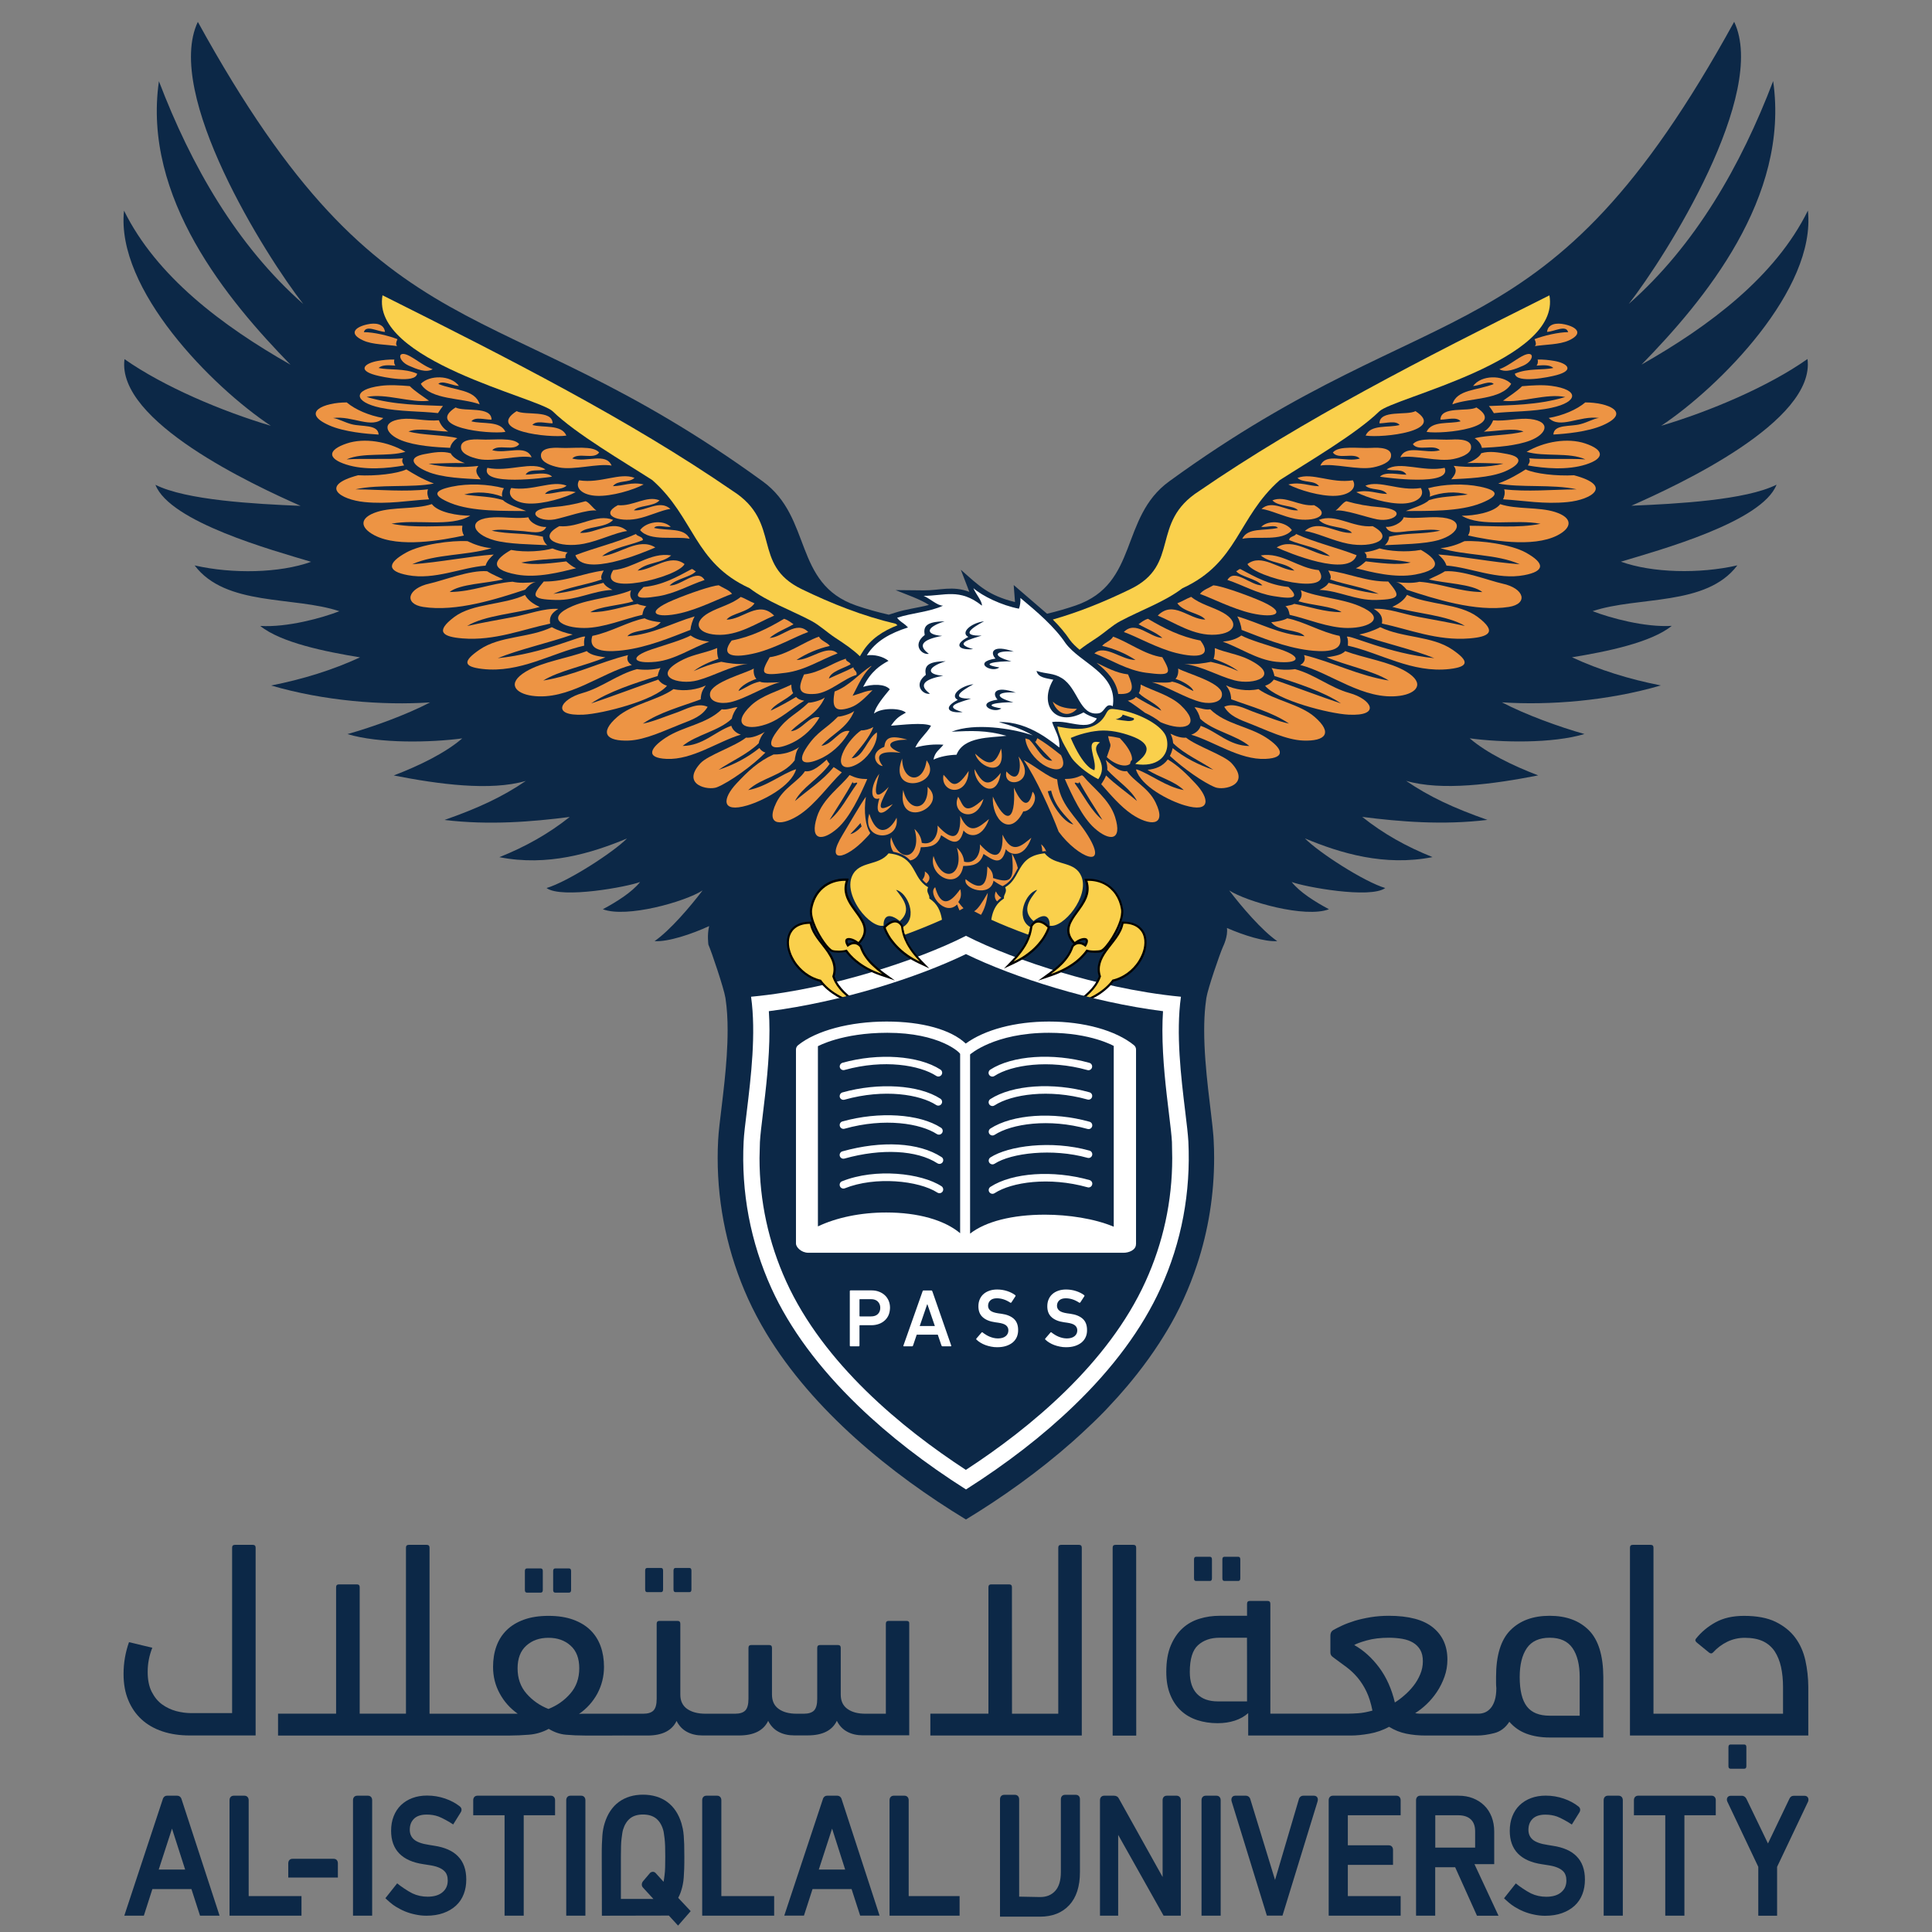 <?xml version="1.0" encoding="utf-8"?>
<!-- Generator: Adobe Illustrator 17.0.0, SVG Export Plug-In . SVG Version: 6.00 Build 0)  -->
<!DOCTYPE svg PUBLIC "-//W3C//DTD SVG 1.1//EN" "http://www.w3.org/Graphics/SVG/1.1/DTD/svg11.dtd">
<svg version="1.1" id="Layer_1" xmlns="http://www.w3.org/2000/svg" xmlns:xlink="http://www.w3.org/1999/xlink" x="0px" y="0px"
	 width="28.35px" height="28.35px" viewBox="0 0 28.35 28.35" enable-background="new 0 0 28.35 28.35" xml:space="preserve">
<rect x="0" y="0" width="28.35" height="28.35" fill="#808080" stroke="none"/>
<polygon fill="#FFFFFF" points="17.631,14.112 17.444,15.379 17.631,17.373 17.013,19.345 15.974,20.758 14.294,21.979 
	12.233,20.613 10.973,18.665 10.703,16.686 10.933,15.292 10.703,14.125 11.976,13.602 13.958,13.118 15.829,13.066 "/>
<g>
	<path fill="#0C2847" d="M9.952,27.849c0.007-0.013,0.013-0.027,0.02-0.041c0.011-0.024,0.02-0.05,0.028-0.078
		c0.008-0.026,0.015-0.053,0.02-0.081c0.006-0.028,0.01-0.06,0.013-0.097c0.003-0.036,0.005-0.078,0.007-0.13
		c0.002-0.05,0.002-0.111,0.002-0.179s-0.001-0.129-0.002-0.179c-0.002-0.051-0.004-0.093-0.007-0.129
		c-0.003-0.037-0.008-0.07-0.013-0.098c-0.006-0.028-0.013-0.055-0.02-0.081c-0.042-0.138-0.113-0.244-0.21-0.315
		c-0.096-0.07-0.216-0.106-0.355-0.106c-0.138,0-0.256,0.036-0.353,0.106c-0.097,0.071-0.168,0.177-0.21,0.315
		c-0.008,0.026-0.015,0.053-0.02,0.081c-0.006,0.028-0.01,0.06-0.013,0.098c-0.003,0.036-0.005,0.08-0.007,0.13
		C8.83,27.114,8.83,27.174,8.83,27.244l0.002,0.867l0.983-0.002l0.135,0.147l0.185-0.212L9.952,27.849z M9.435,27.606L9.432,27.61
		c-0.02,0.029-0.019,0.064,0.003,0.088l0.153,0.167H9.435H9.111v-0.62c0-0.061,0.001-0.113,0.002-0.156
		c0.001-0.043,0.004-0.081,0.008-0.112c0.004-0.032,0.007-0.059,0.011-0.08c0.003-0.02,0.007-0.037,0.011-0.05
		c0.022-0.072,0.057-0.127,0.104-0.165c0.047-0.037,0.11-0.056,0.188-0.056s0.142,0.019,0.19,0.056
		c0.048,0.038,0.083,0.092,0.105,0.165c0.004,0.013,0.008,0.03,0.011,0.05c0.004,0.022,0.007,0.048,0.011,0.08
		s0.006,0.07,0.008,0.112c0.001,0.045,0.002,0.098,0.002,0.156c0,0.059-0.001,0.111-0.002,0.156
		c-0.001,0.043-0.004,0.081-0.008,0.112c-0.004,0.032-0.007,0.059-0.011,0.08c-0.001,0.007-0.002,0.014-0.004,0.02l-0.115-0.127
		C9.6,27.462,9.568,27.46,9.54,27.482L9.435,27.606z"/>
	<path fill="#0C2847" d="M15.787,26.337h-0.159c-0.037,0-0.061,0.026-0.061,0.066v1.066c0,0.125-0.028,0.218-0.083,0.278
		c-0.056,0.061-0.128,0.09-0.222,0.09l-0.307-0.006v-0.362v-1.066c0-0.039-0.025-0.066-0.061-0.066h-0.159
		c-0.036,0-0.061,0.026-0.061,0.066v1.722h0.588c0.18,0,0.324-0.057,0.428-0.169c0.104-0.112,0.157-0.275,0.157-0.484v-1.068
		C15.848,26.363,15.824,26.337,15.787,26.337z"/>
	<path fill="#0C2847" d="M2.665,26.404C2.656,26.37,2.631,26.35,2.599,26.35H2.451c-0.03,0-0.054,0.02-0.063,0.053L1.824,28.11
		h0.287l0.125-0.39h0.573l0.126,0.39h0.287L2.665,26.404z M2.717,27.434H2.329l0.195-0.601L2.717,27.434z"/>
	<path fill="#0C2847" d="M4.424,27.823H3.649v-1.407c0-0.039-0.025-0.066-0.061-0.066H3.429c-0.036,0-0.061,0.026-0.061,0.066v1.694
		h1.056V27.823z"/>
	<path fill="#0C2847" d="M4.897,27.276H4.291c-0.036,0-0.061,0.026-0.061,0.066v0.209h0.728v-0.209
		C4.958,27.302,4.934,27.276,4.897,27.276z M4.268,27.485L4.268,27.485L4.268,27.485L4.268,27.485z"/>
	<path fill="#0C2847" d="M5.4,26.35H5.241c-0.036,0-0.061,0.026-0.061,0.066v1.694h0.281v-1.694C5.461,26.377,5.437,26.35,5.4,26.35
		z"/>
	<path fill="#0C2847" d="M8.085,26.35h-1.08c-0.036,0-0.061,0.026-0.061,0.066v0.221h0.46v1.473h0.281v-1.473h0.46v-0.221
		C8.145,26.377,8.121,26.35,8.085,26.35z M7.465,28.069L7.465,28.069L7.465,28.069L7.465,28.069z"/>
	<path fill="#0C2847" d="M8.529,26.35H8.37c-0.036,0-0.061,0.026-0.061,0.066v1.694H8.59v-1.694
		C8.59,26.377,8.565,26.35,8.529,26.35z"/>
	<path fill="#0C2847" d="M11.36,27.823h-0.775v-1.407c0-0.039-0.025-0.066-0.061-0.066h-0.159c-0.036,0-0.061,0.026-0.061,0.066
		v1.694h1.056V27.823z"/>
	<path fill="#0C2847" d="M12.351,26.404c-0.009-0.034-0.034-0.054-0.066-0.054h-0.148c-0.03,0-0.054,0.02-0.063,0.053l-0.566,1.707
		h0.289l0.126-0.39h0.573l0.126,0.39h0.285L12.351,26.404z M12.402,27.434h-0.387l0.195-0.601L12.402,27.434z"/>
	<path fill="#0C2847" d="M14.081,27.823h-0.747v-1.407c0-0.039-0.025-0.066-0.061-0.066h-0.159c-0.036,0-0.061,0.026-0.061,0.066
		v1.694h1.028V27.823z"/>
	<path fill="#0C2847" d="M17.266,26.35h-0.145c-0.037,0-0.061,0.026-0.061,0.066v1.127l-0.639-1.146
		c-0.014-0.031-0.04-0.047-0.073-0.047h-0.146c-0.036,0-0.061,0.026-0.061,0.066v1.694h0.267v-1.185l0.666,1.185h0.253v-1.694
		C17.327,26.377,17.302,26.35,17.266,26.35z"/>
	<path fill="#0C2847" d="M17.851,26.35h-0.159c-0.036,0-0.061,0.026-0.061,0.066v1.694h0.281v-1.694
		C17.912,26.377,17.888,26.35,17.851,26.35z"/>
	<path fill="#0C2847" d="M19.282,26.35h-0.157c-0.032,0-0.057,0.02-0.066,0.053l-0.349,1.183l-0.362-1.182
		c-0.009-0.034-0.035-0.054-0.068-0.054h-0.155c-0.028,0-0.042,0.016-0.047,0.026c-0.007,0.011-0.013,0.03-0.005,0.058l0.517,1.676
		h0.229l0.515-1.676c0.009-0.03,0.002-0.049-0.005-0.06C19.323,26.365,19.309,26.35,19.282,26.35z"/>
	<path fill="#0C2847" d="M20.492,26.35h-0.934c-0.036,0-0.061,0.026-0.061,0.066v1.694h1.056v-0.287h-0.775v-0.458h0.663v-0.221
		c0-0.039-0.024-0.066-0.061-0.066h-0.602v-0.441h0.775v-0.221C20.553,26.377,20.528,26.35,20.492,26.35z"/>
	<path fill="#0C2847" d="M21.636,27.354h0.29v-0.479c0-0.077-0.013-0.15-0.038-0.215c-0.026-0.065-0.062-0.122-0.109-0.167
		c-0.046-0.045-0.102-0.081-0.166-0.106c-0.063-0.025-0.134-0.037-0.211-0.037H20.84c-0.036,0-0.061,0.026-0.061,0.066v1.694h0.281
		V27.4h0.293l0.32,0.711h0.316L21.636,27.354z M21.061,26.637h0.337c0.081,0,0.143,0.021,0.186,0.062
		c0.042,0.041,0.062,0.098,0.062,0.175v0.238h-0.248h-0.337C21.061,27.112,21.061,26.637,21.061,26.637z"/>
	<path fill="#0C2847" d="M22.786,27.085l-0.073-0.012c-0.109-0.016-0.185-0.044-0.227-0.083c-0.039-0.036-0.058-0.082-0.058-0.139
		c0-0.067,0.02-0.12,0.061-0.161c0.041-0.041,0.104-0.062,0.187-0.062c0.061,0,0.119,0.009,0.172,0.028
		c0.054,0.019,0.158,0.077,0.217,0.117l0.109-0.175c0.013-0.019,0.014-0.036,0.013-0.048c-0.001-0.011-0.007-0.028-0.025-0.042
		c-0.059-0.047-0.131-0.086-0.215-0.115s-0.173-0.044-0.265-0.044c-0.079,0-0.151,0.012-0.215,0.036
		c-0.065,0.024-0.121,0.059-0.168,0.104c-0.047,0.045-0.083,0.101-0.108,0.165c-0.025,0.064-0.037,0.135-0.037,0.212
		c0,0.279,0.16,0.444,0.474,0.49l0.076,0.012c0.057,0.008,0.105,0.019,0.142,0.034c0.036,0.014,0.064,0.031,0.085,0.051
		c0.02,0.018,0.033,0.038,0.041,0.061c0.009,0.024,0.013,0.051,0.013,0.081c0,0.071-0.024,0.127-0.074,0.17
		c-0.051,0.045-0.126,0.068-0.221,0.068c-0.081,0-0.157-0.017-0.224-0.049c-0.069-0.034-0.176-0.107-0.223-0.147l-0.173,0.218
		c0.03,0.029,0.098,0.092,0.154,0.125c0.041,0.024,0.085,0.049,0.132,0.068c0.047,0.019,0.098,0.035,0.152,0.046
		c0.054,0.012,0.109,0.018,0.164,0.018c0.093,0,0.177-0.013,0.249-0.039c0.073-0.026,0.135-0.063,0.185-0.109
		c0.051-0.047,0.089-0.104,0.114-0.17c0.025-0.064,0.037-0.136,0.037-0.213c0-0.145-0.041-0.26-0.122-0.341
		C23.059,27.16,22.94,27.108,22.786,27.085z"/>
	<path fill="#0C2847" d="M6.371,27.084l-0.073-0.012c-0.109-0.016-0.185-0.044-0.227-0.083c-0.039-0.036-0.058-0.082-0.058-0.139
		c0-0.067,0.02-0.12,0.061-0.161c0.041-0.041,0.104-0.062,0.187-0.062c0.061,0,0.119,0.009,0.172,0.028
		c0.054,0.019,0.158,0.077,0.217,0.117l0.109-0.175c0.013-0.019,0.014-0.036,0.013-0.048c-0.001-0.011-0.007-0.028-0.025-0.042
		c-0.059-0.047-0.131-0.086-0.215-0.115s-0.173-0.044-0.265-0.044c-0.079,0-0.151,0.012-0.215,0.036
		c-0.065,0.024-0.121,0.059-0.168,0.104c-0.047,0.045-0.083,0.101-0.108,0.165c-0.025,0.064-0.037,0.135-0.037,0.212
		c0,0.279,0.16,0.444,0.474,0.49l0.076,0.012c0.057,0.008,0.105,0.019,0.142,0.034c0.036,0.014,0.064,0.031,0.085,0.051
		c0.02,0.018,0.033,0.038,0.041,0.061c0.009,0.024,0.013,0.051,0.013,0.081c0,0.071-0.024,0.127-0.074,0.17
		c-0.051,0.045-0.126,0.068-0.221,0.068c-0.081,0-0.157-0.017-0.224-0.049c-0.069-0.034-0.176-0.107-0.223-0.147l-0.173,0.218
		c0.03,0.029,0.098,0.092,0.154,0.125c0.041,0.024,0.085,0.049,0.132,0.068c0.047,0.019,0.098,0.035,0.152,0.046
		c0.054,0.012,0.109,0.018,0.164,0.018c0.093,0,0.177-0.013,0.249-0.039c0.073-0.026,0.135-0.063,0.185-0.109
		c0.051-0.047,0.089-0.104,0.114-0.17c0.025-0.064,0.037-0.136,0.037-0.213c0-0.145-0.041-0.26-0.122-0.341
		C6.644,27.159,6.525,27.107,6.371,27.084z"/>
	<path fill="#0C2847" d="M23.752,26.35h-0.159c-0.036,0-0.061,0.026-0.061,0.066v1.694h0.281v-1.694
		C23.813,26.377,23.789,26.35,23.752,26.35z"/>
	<path fill="#0C2847" d="M25.117,26.35h-1.08c-0.036,0-0.061,0.026-0.061,0.066v0.221h0.46v1.473h0.281v-1.473h0.46v-0.221
		C25.178,26.377,25.153,26.35,25.117,26.35z M24.498,28.069L24.498,28.069L24.498,28.069L24.498,28.069z"/>
	<path fill="#0C2847" d="M26.528,26.375c-0.007-0.011-0.022-0.024-0.049-0.024h-0.157c-0.031,0-0.055,0.018-0.066,0.047
		l-0.313,0.653l-0.316-0.655c-0.021-0.039-0.051-0.045-0.067-0.045h-0.162c-0.028,0-0.042,0.013-0.049,0.024
		s-0.014,0.03-0.004,0.058l0.456,0.961v0.717h0.276v-0.717l0.454-0.956l0.002-0.005C26.542,26.405,26.535,26.386,26.528,26.375z
		 M25.861,28.069L25.861,28.069L25.861,28.069L25.861,28.069z"/>
</g>
<g>
	<path fill="#0C2847" d="M25.393,25.954c-0.02,0-0.03-0.013-0.03-0.038v-0.279c0-0.025,0.01-0.038,0.03-0.038h0.203
		c0.02,0,0.03,0.013,0.03,0.038v0.279c0,0.025-0.01,0.038-0.03,0.038H25.393z"/>
	<path fill="#0C2847" d="M17.967,23.199c-0.02,0-0.03-0.013-0.03-0.038v-0.279c0-0.025,0.01-0.038,0.03-0.038h0.203
		c0.02,0,0.03,0.013,0.03,0.038v0.279c0,0.025-0.01,0.038-0.03,0.038H17.967z"/>
	<path fill="#0C2847" d="M17.551,23.199c-0.02,0-0.03-0.013-0.03-0.038v-0.279c0-0.025,0.01-0.038,0.03-0.038h0.203
		c0.02,0,0.03,0.013,0.03,0.038v0.279c0,0.025-0.01,0.038-0.03,0.038H17.551z"/>
	<g>
		<path fill="#0C2847" d="M9.913,23.363c-0.02,0-0.03-0.013-0.03-0.038v-0.279c0-0.025,0.01-0.038,0.03-0.038h0.203
			c0.02,0,0.03,0.013,0.03,0.038v0.279c0,0.025-0.01,0.038-0.03,0.038H9.913z"/>
		<path fill="#0C2847" d="M9.497,23.363c-0.02,0-0.03-0.013-0.03-0.038v-0.279c0-0.025,0.01-0.038,0.03-0.038H9.7
			c0.02,0,0.03,0.013,0.03,0.038v0.279c0,0.025-0.01,0.038-0.03,0.038H9.497z"/>
	</g>
	<g>
		<path fill="#0C2847" d="M8.147,23.37c-0.02,0-0.03-0.013-0.03-0.038v-0.279c0-0.025,0.01-0.038,0.03-0.038H8.35
			c0.02,0,0.03,0.013,0.03,0.038v0.279c0,0.025-0.01,0.038-0.03,0.038H8.147z"/>
		<path fill="#0C2847" d="M7.732,23.37c-0.02,0-0.03-0.013-0.03-0.038v-0.279c0-0.025,0.01-0.038,0.03-0.038h0.203
			c0.02,0,0.03,0.013,0.03,0.038v0.279c0,0.025-0.01,0.038-0.03,0.038H7.732z"/>
	</g>
	<g>
		<path fill="#0C2847" d="M2.235,24.179c-0.045,0.113-0.068,0.23-0.068,0.354c0,0.118,0.02,0.216,0.06,0.294
			c0.04,0.078,0.091,0.14,0.154,0.185s0.132,0.077,0.206,0.097c0.074,0.019,0.147,0.029,0.218,0.029h0.601v-0.576V22.71
			c0-0.027,0.014-0.041,0.041-0.041H3.71c0.027,0,0.041,0.014,0.041,0.041v2.756H2.784c-0.148,0-0.282-0.02-0.401-0.06
			c-0.119-0.04-0.221-0.098-0.305-0.175c-0.084-0.077-0.149-0.171-0.195-0.282c-0.047-0.111-0.07-0.239-0.07-0.385
			c0-0.162,0.027-0.318,0.08-0.467"/>
		<path fill="#0C2847" d="M13.303,23.785H13.04c-0.027,0-0.041,0.014-0.041,0.041v1.103v0.218h-0.3c-0.11,0-0.198-0.023-0.263-0.07
			c-0.066-0.047-0.099-0.117-0.099-0.21V24.18c0-0.027-0.014-0.041-0.041-0.041h-0.263c-0.027,0-0.041,0.014-0.041,0.041v0.749
			c0,0.082-0.016,0.139-0.047,0.171c-0.032,0.032-0.082,0.047-0.15,0.047H11.69c-0.11,0-0.198-0.023-0.263-0.07
			c-0.066-0.047-0.099-0.117-0.099-0.21V24.18c0-0.027-0.014-0.041-0.041-0.041h-0.263c-0.027,0-0.041,0.014-0.041,0.041v0.749
			c0,0.082-0.016,0.139-0.047,0.171c-0.032,0.032-0.082,0.047-0.15,0.047h-0.432c-0.113,0-0.202-0.023-0.27-0.07
			c-0.067-0.047-0.101-0.117-0.101-0.21v-1.041c0-0.027-0.014-0.041-0.041-0.041H9.677c-0.027,0-0.041,0.014-0.041,0.041v1.103
			c0,0.082-0.016,0.139-0.047,0.171c-0.032,0.032-0.082,0.047-0.15,0.047H8.558c-0.027,0-0.048,0.001-0.062,0.004
			c0.115-0.08,0.205-0.18,0.27-0.3C8.83,24.73,8.863,24.6,8.863,24.46c0-0.11-0.016-0.211-0.049-0.302
			c-0.033-0.092-0.083-0.171-0.15-0.237c-0.067-0.066-0.152-0.117-0.253-0.154c-0.102-0.037-0.222-0.056-0.362-0.056
			c-0.14,0-0.261,0.019-0.362,0.056c-0.102,0.037-0.186,0.088-0.253,0.154s-0.117,0.145-0.15,0.237s-0.049,0.193-0.049,0.302
			c0,0.14,0.032,0.27,0.097,0.389c0.064,0.119,0.153,0.219,0.265,0.298H6.303V24.92v-2.21c0-0.027-0.014-0.041-0.041-0.041H5.998
			c-0.027,0-0.041,0.014-0.041,0.041v2.218v0.218H5.278V23.29c0-0.027-0.014-0.041-0.041-0.041H4.973
			c-0.027,0-0.041,0.014-0.041,0.041v1.856H4.08v0.321h1.741h0.893h0.774c0.08,0,0.171-0.004,0.274-0.012s0.2-0.037,0.29-0.086
			c0.08,0.049,0.163,0.078,0.251,0.086c0.088,0.008,0.181,0.012,0.28,0.012H9.13c0.005,0,0.008-0.001,0.013-0.001
			c0.005,0,0.01,0.001,0.016,0.001H9.5c0.217,0,0.359-0.071,0.428-0.214c0.036,0.071,0.086,0.125,0.152,0.16
			c0.066,0.036,0.143,0.053,0.23,0.053h0.09l0,0h0.444c0.217,0,0.359-0.071,0.428-0.214c0.036,0.071,0.086,0.125,0.152,0.16
			c0.066,0.036,0.143,0.053,0.23,0.053h0.198c0.217,0,0.359-0.071,0.428-0.214c0.036,0.071,0.086,0.125,0.152,0.16
			c0.066,0.036,0.143,0.053,0.23,0.053h0.198h0.482v-1.642C13.344,23.798,13.33,23.785,13.303,23.785z M8.048,25.077
			c-0.126-0.049-0.233-0.124-0.321-0.224c-0.088-0.1-0.132-0.224-0.132-0.372c0-0.145,0.043-0.257,0.128-0.333
			c0.085-0.077,0.193-0.115,0.325-0.115c0.132,0,0.24,0.038,0.325,0.115C8.458,24.224,8.5,24.335,8.5,24.48
			c0,0.148-0.044,0.272-0.132,0.372C8.281,24.953,8.174,25.027,8.048,25.077z"/>
		<path fill="#0C2847" d="M14.85,25.147h0.679v-0.218V22.71c0-0.027,0.014-0.041,0.041-0.041h0.263c0.027,0,0.041,0.014,0.041,0.041
			v2.757h-0.481h-1.741v-0.321h0.852V23.29c0-0.027,0.014-0.041,0.041-0.041h0.263c0.027,0,0.041,0.014,0.041,0.041L14.85,25.147
			L14.85,25.147z"/>
		<path fill="#0C2847" d="M16.673,25.468h-0.346V22.71c0-0.027,0.014-0.041,0.041-0.041h0.263c0.027,0,0.041,0.014,0.041,0.041
			L16.673,25.468L16.673,25.468z"/>
		<path fill="none" d="M20.879,24.377c0-0.069-0.013-0.125-0.039-0.169s-0.061-0.079-0.105-0.105
			c-0.044-0.026-0.097-0.045-0.158-0.056c-0.062-0.011-0.127-0.016-0.195-0.016c-0.123,0-0.232,0.013-0.325,0.039
			s-0.155,0.049-0.185,0.068c0.14,0.08,0.263,0.191,0.368,0.333c0.106,0.143,0.182,0.313,0.228,0.51
			c0.044-0.027,0.091-0.062,0.14-0.105s0.094-0.089,0.134-0.14c0.04-0.051,0.073-0.107,0.099-0.169
			C20.866,24.507,20.879,24.443,20.879,24.377z"/>
		<path fill="none" d="M22.739,24.032c-0.154,0-0.265,0.051-0.335,0.152c-0.07,0.102-0.105,0.243-0.105,0.424
			c0,0.198,0.035,0.342,0.105,0.432c0.07,0.091,0.182,0.136,0.335,0.136c0.154,0,0.265-0.045,0.335-0.136s0.105-0.235,0.105-0.432
			c0-0.181-0.035-0.322-0.105-0.424C23.005,24.082,22.893,24.032,22.739,24.032z"/>
		<path fill="#0C2847" d="M23.315,23.922c-0.14-0.141-0.332-0.212-0.576-0.212s-0.436,0.071-0.576,0.212s-0.21,0.37-0.21,0.685
			c0,0.03,0,0.058,0,0.084s0.001,0.053,0.004,0.08c0,0.071-0.008,0.131-0.023,0.179c-0.015,0.048-0.035,0.086-0.06,0.115
			s-0.052,0.049-0.082,0.062c-0.03,0.012-0.06,0.019-0.091,0.019H20.89c-0.022,0-0.043,0-0.064,0s-0.041-0.003-0.06-0.008
			c0.055-0.033,0.11-0.076,0.167-0.13c0.056-0.053,0.107-0.114,0.152-0.181s0.082-0.141,0.111-0.222s0.043-0.165,0.043-0.253
			c0-0.198-0.07-0.354-0.21-0.469s-0.357-0.173-0.65-0.173c-0.093,0-0.182,0.007-0.268,0.021c-0.085,0.014-0.163,0.032-0.233,0.053
			c-0.07,0.022-0.132,0.045-0.185,0.07s-0.097,0.047-0.13,0.066c-0.027,0.016-0.041,0.044-0.041,0.082v0.247
			c0,0.014,0.003,0.027,0.01,0.039s0.023,0.027,0.047,0.043c0.06,0.044,0.12,0.088,0.179,0.132s0.113,0.095,0.163,0.154
			c0.049,0.059,0.093,0.127,0.13,0.204c0.037,0.077,0.066,0.17,0.088,0.28c-0.08,0.022-0.149,0.035-0.208,0.039
			s-0.106,0.006-0.142,0.006h-1.148v-1.613c0-0.027-0.014-0.041-0.041-0.041h-0.26c-0.027,0-0.041,0.014-0.041,0.041v0.177h-0.403
			c-0.102,0-0.2,0.014-0.294,0.043c-0.095,0.029-0.178,0.075-0.249,0.14c-0.071,0.064-0.129,0.149-0.173,0.253
			s-0.066,0.233-0.066,0.387c0,0.129,0.019,0.241,0.058,0.335c0.038,0.095,0.091,0.173,0.158,0.235
			c0.067,0.062,0.147,0.108,0.239,0.138c0.092,0.03,0.191,0.045,0.298,0.045c0.091,0,0.174-0.012,0.251-0.037
			c0.077-0.025,0.143-0.062,0.198-0.111v0.329h0.465h0.243l0,0h0.799c0.08,0,0.17-0.009,0.272-0.027
			c0.101-0.018,0.198-0.051,0.288-0.101c0.08,0.049,0.164,0.083,0.253,0.101s0.183,0.027,0.282,0.027h0.58h0.177
			c0.077,0,0.16-0.012,0.251-0.035s0.165-0.079,0.222-0.167c0.069,0.08,0.152,0.138,0.251,0.175
			c0.099,0.037,0.213,0.056,0.342,0.056h0.786v-0.889C23.525,24.292,23.455,24.064,23.315,23.922z M18.299,24.443v0.523h-0.428
			c-0.132,0-0.233-0.036-0.305-0.109c-0.071-0.073-0.107-0.18-0.107-0.323c0-0.189,0.04-0.32,0.121-0.393s0.186-0.109,0.315-0.109
			h0.403L18.299,24.443L18.299,24.443z M20.608,24.877c-0.049,0.043-0.096,0.078-0.14,0.105c-0.047-0.198-0.123-0.368-0.228-0.51
			c-0.106-0.143-0.228-0.254-0.368-0.333c0.03-0.019,0.092-0.042,0.185-0.068c0.093-0.026,0.202-0.039,0.325-0.039
			c0.069,0,0.134,0.006,0.195,0.016c0.062,0.011,0.115,0.03,0.158,0.056c0.044,0.026,0.079,0.061,0.105,0.105
			c0.026,0.044,0.039,0.1,0.039,0.169c0,0.066-0.013,0.13-0.039,0.191c-0.026,0.062-0.059,0.118-0.099,0.169
			C20.702,24.788,20.657,24.835,20.608,24.877z M23.18,25.176h-0.44c-0.154,0-0.265-0.045-0.335-0.136S22.3,24.805,22.3,24.608
			c0-0.181,0.035-0.322,0.105-0.424c0.07-0.101,0.182-0.152,0.335-0.152c0.154,0,0.265,0.051,0.335,0.152
			c0.07,0.102,0.105,0.243,0.105,0.424C23.18,24.608,23.18,25.176,23.18,25.176z"/>
		<path fill="#0C2847" d="M26.492,24.365c-0.028-0.126-0.077-0.237-0.148-0.333c-0.071-0.096-0.167-0.173-0.288-0.233
			c-0.121-0.059-0.276-0.088-0.465-0.088c-0.165,0-0.304,0.032-0.418,0.095c-0.114,0.063-0.209,0.143-0.286,0.239
			c-0.016,0.019-0.012,0.038,0.012,0.058l0.181,0.148c0.022,0.016,0.041,0.015,0.058-0.004c0.06-0.066,0.13-0.118,0.208-0.156
			c0.078-0.038,0.164-0.058,0.257-0.058c0.107,0,0.196,0.017,0.268,0.051c0.071,0.034,0.128,0.084,0.171,0.148
			c0.042,0.065,0.073,0.141,0.093,0.23c0.019,0.089,0.029,0.187,0.029,0.294v0.391h-1.901v-0.218V22.71
			c0-0.027-0.014-0.041-0.041-0.041h-0.263c-0.027,0-0.041,0.014-0.041,0.041v2.757h0.724l0,0h1.296h0.597v-0.712
			C26.534,24.621,26.52,24.491,26.492,24.365z"/>
	</g>
</g>
<g>
	<path fill="#0C2847" d="M24.376,6.248c0.857-0.57,2.277-2.001,2.153-3.158c-0.475,0.965-1.436,1.689-2.441,2.26
		c0.918-0.94,2.177-2.448,1.931-4.16c-0.472,1.238-1.142,2.411-2.119,3.27c0.554-0.71,2.046-3.085,1.547-4.14
		c-2.771,5.04-4.32,3.855-8.291,6.744c-0.729,0.53-0.442,1.499-1.369,1.82c-0.137,0.047-0.278,0.088-0.423,0.122l-0.489-0.421
		l0.019,0.25c-0.396-0.1-0.523-0.235-0.795-0.475l0.125,0.325c-0.245-0.094-0.435-0.02-0.67-0.022l-0.413-0.004
		c0.146,0.06,0.367,0.135,0.49,0.218c-0.16,0.042-0.339,0.062-0.491,0.112L13.042,9.02c-0.164-0.037-0.325-0.082-0.479-0.135
		c-0.927-0.321-0.64-1.29-1.369-1.82c-3.971-2.89-5.52-1.705-8.291-6.744c-0.5,1.055,0.992,3.43,1.547,4.14
		c-0.977-0.86-1.646-2.032-2.118-3.269c-0.246,1.711,1.013,3.22,1.931,4.16C3.257,4.779,2.296,4.056,1.82,3.091
		C1.696,4.247,3.116,5.679,3.974,6.248C3.256,6.035,2.399,5.672,1.827,5.27c-0.121,0.915,1.9,1.851,2.584,2.153
		c-0.676-0.028-1.68-0.083-2.13-0.309c0.212,0.548,1.722,0.961,2.284,1.13C4.103,8.41,3.41,8.424,2.856,8.297
		C3.313,8.902,4.307,8.745,4.98,8.969c-0.254,0.099-0.766,0.24-1.161,0.216c0.304,0.246,0.956,0.378,1.464,0.461
		C4.88,9.832,4.444,9.967,3.979,10.059c0.775,0.227,1.636,0.294,2.332,0.248c-0.35,0.183-0.842,0.361-1.212,0.465
		c0.466,0.141,1.222,0.125,1.684,0.063c-0.247,0.213-0.624,0.398-1.005,0.544c0.656,0.129,1.418,0.232,1.938,0.08
		c-0.34,0.233-0.7,0.4-1.193,0.573c0.652,0.079,1.283,0.027,1.837-0.044c-0.311,0.247-0.647,0.436-1.032,0.59
		c0.706,0.139,1.351-0.057,1.872-0.274c-0.2,0.203-0.867,0.634-1.18,0.727c0.22,0.161,1.192-0.018,1.373-0.089
		c-0.116,0.148-0.346,0.293-0.547,0.4c0.347,0.133,1.207-0.11,1.464-0.276c-0.178,0.234-0.477,0.586-0.705,0.744
		c0.196,0.014,0.547-0.103,0.801-0.221c-0.032,0.13-0.011,0.273-0.011,0.273c0.047,0.105,0.228,0.644,0.249,0.777
		c0.001,0.004,0.001,0.008,0.002,0.011c0.011,0.074,0.019,0.15,0.024,0.23c0.005,0.078,0.007,0.158,0.007,0.239
		c0,0.494-0.08,1.033-0.12,1.394c-0.009,0.083-0.016,0.157-0.019,0.218c-0.005,0.088-0.007,0.175-0.007,0.262
		c0,0.711,0.151,1.414,0.447,2.067c0.078,0.171,0.166,0.337,0.264,0.5c0.685,1.137,1.829,2.067,2.932,2.737
		c0.531-0.322,1.071-0.706,1.565-1.143c0.046-0.041,0.092-0.083,0.138-0.125c0.117-0.108,0.232-0.218,0.342-0.332
		c0.014-0.015,0.028-0.03,0.042-0.045c0.098-0.103,0.192-0.208,0.283-0.316c0.048-0.057,0.094-0.114,0.14-0.172
		c0.117-0.148,0.227-0.301,0.328-0.457c0.083-0.129,0.162-0.259,0.233-0.394c0.044-0.083,0.086-0.168,0.124-0.253
		c0.074-0.163,0.139-0.329,0.195-0.498c0.168-0.507,0.252-1.036,0.252-1.569l0,0l0,0c0-0.087-0.002-0.175-0.007-0.262
		c-0.001-0.02-0.003-0.042-0.004-0.065c-0.027-0.345-0.134-0.972-0.135-1.541c0-0.002,0-0.004,0-0.006
		c0-0.123,0.005-0.243,0.017-0.357c0.004-0.038,0.009-0.075,0.014-0.112l0.002-0.011c0.021-0.133,0.196-0.642,0.243-0.747
		c0,0,0.076-0.151,0.058-0.275c0.246,0.108,0.558,0.206,0.738,0.193c-0.228-0.158-0.527-0.51-0.705-0.744
		c0.257,0.166,1.117,0.41,1.464,0.276c-0.201-0.107-0.431-0.251-0.547-0.4c0.182,0.071,1.154,0.25,1.373,0.089
		c-0.313-0.093-0.98-0.525-1.178-0.728c0.52,0.217,1.166,0.413,1.872,0.274c-0.385-0.154-0.721-0.342-1.032-0.59
		c0.554,0.071,1.185,0.123,1.837,0.044c-0.493-0.173-0.853-0.34-1.193-0.573c0.52,0.152,1.282,0.049,1.938-0.08
		c-0.381-0.146-0.758-0.331-1.005-0.544c0.462,0.063,1.217,0.078,1.684-0.063c-0.37-0.104-0.861-0.282-1.211-0.465
		c0.696,0.046,1.557-0.021,2.332-0.248c-0.465-0.091-0.901-0.226-1.304-0.413c0.508-0.083,1.16-0.215,1.464-0.461
		c-0.395,0.024-0.907-0.117-1.161-0.216c0.673-0.224,1.667-0.067,2.124-0.672c-0.554,0.127-1.247,0.112-1.709-0.054
		c0.562-0.169,2.072-0.582,2.284-1.13c-0.45,0.226-1.454,0.281-2.13,0.309c0.684-0.302,2.705-1.238,2.584-2.153
		C25.951,5.672,25.094,6.035,24.376,6.248z M17.364,17.851c-0.068,0.363-0.181,0.718-0.334,1.054
		c-0.268,0.589-0.697,1.171-1.277,1.728c-0.449,0.433-0.98,0.843-1.578,1.223c-0.598-0.379-1.129-0.79-1.578-1.223
		c-0.579-0.558-1.009-1.139-1.277-1.728c-0.153-0.337-0.265-0.691-0.334-1.054c-0.068-0.361-0.093-0.732-0.074-1.101
		c0.005-0.104,0.024-0.259,0.046-0.438c0.061-0.504,0.139-1.148,0.063-1.686c0.655-0.061,1.287-0.217,1.737-0.351
		c0.538-0.159,1.057-0.359,1.417-0.543c0.359,0.184,0.878,0.384,1.417,0.543c0.45,0.133,1.082,0.289,1.737,0.351
		c-0.076,0.539,0.002,1.182,0.063,1.686c0.022,0.179,0.04,0.334,0.046,0.438C17.456,17.119,17.432,17.489,17.364,17.851z"/>
	<path fill="#FAD04C" d="M5.613,4.333c-0.174,0.963,2.289,1.5,2.498,1.703c0.336,0.328,1.043,0.74,1.461,1.009
		c0.623,0.552,0.607,1.21,1.427,1.586c0.264,0.202,0.609,0.321,0.911,0.482c0.118,0.063,0.226,0.166,0.343,0.243
		c0.158,0.104,0.261,0.174,0.365,0.274l0.036-0.059c0.119-0.196,0.309-0.315,0.516-0.396c-0.007-0.005-0.013-0.011-0.019-0.016
		l-0.008-0.006c-0.485-0.114-0.94-0.295-1.381-0.509c-0.744-0.362-0.282-0.976-1.01-1.44C9.23,6.158,7.493,5.274,5.613,4.333z"/>
	<path d="M12.246,14.327c0.008,0.024,0.019,0.048,0.031,0.071c0.041,0.076,0.1,0.14,0.165,0.197
		c0.031,0.027,0.063,0.052,0.096,0.076l0.164,0.12l-0.193-0.064c-0.055-0.018-0.108-0.04-0.159-0.066
		c-0.098-0.049-0.192-0.113-0.268-0.192c-0.015-0.016-0.03-0.032-0.043-0.05l-0.011-0.014l-0.022-0.006
		c-0.052-0.015-0.103-0.038-0.149-0.066c-0.07-0.043-0.132-0.098-0.183-0.163c-0.016-0.021-0.032-0.043-0.045-0.066
		c-0.009-0.014-0.017-0.029-0.024-0.044c-0.013-0.026-0.024-0.053-0.033-0.081c-0.008-0.024-0.014-0.048-0.018-0.072
		c-0.01-0.055-0.01-0.113,0.004-0.167c0.001-0.006,0.003-0.011,0.005-0.017c0.047-0.143,0.179-0.197,0.321-0.199h0.027l0.005,0.026
		c0.004,0.023,0.011,0.045,0.019,0.067c0.048,0.124,0.156,0.232,0.231,0.342c0.016,0.023,0.031,0.047,0.044,0.071
		c0.033,0.061,0.054,0.126,0.054,0.196C12.262,14.26,12.257,14.294,12.246,14.327z"/>
	<path fill="#FAD04C" d="M11.601,13.969c0.008,0.026,0.019,0.051,0.032,0.076c0.007,0.014,0.015,0.028,0.023,0.042
		c0.013,0.022,0.027,0.043,0.043,0.063c0.047,0.06,0.105,0.114,0.174,0.156c0.043,0.026,0.091,0.048,0.142,0.063l0.032,0.008
		l0.017,0.023c0.013,0.016,0.026,0.032,0.041,0.047c0.068,0.072,0.157,0.135,0.26,0.185c0.049,0.024,0.101,0.046,0.155,0.064
		c-0.037-0.027-0.069-0.053-0.099-0.078c-0.082-0.071-0.136-0.138-0.172-0.205c-0.015-0.028-0.027-0.057-0.036-0.085
		c0.012-0.036,0.018-0.07,0.018-0.103c0-0.064-0.019-0.124-0.05-0.18c-0.013-0.023-0.027-0.046-0.042-0.069
		c-0.078-0.114-0.186-0.222-0.235-0.348c-0.009-0.024-0.016-0.048-0.021-0.072c-0.165,0.002-0.258,0.075-0.292,0.177
		c-0.002,0.005-0.003,0.01-0.004,0.015c-0.013,0.047-0.013,0.1-0.004,0.154C11.588,13.923,11.593,13.946,11.601,13.969z"/>
	<path d="M12.448,13.849c0.025-0.016,0.053-0.027,0.083-0.027c0.003,0,0.007,0,0.01,0C12.481,13.788,12.407,13.77,12.448,13.849
		L12.448,13.849z M12.615,13.85c0.009,0.007,0.018,0.015,0.026,0.024l0.004,0.005l0.002,0.006c0.001,0.004,0.003,0.008,0.004,0.013
		c0.002,0.005,0.003,0.009,0.005,0.014c0.001,0.003,0.002,0.006,0.004,0.01c0.022,0.054,0.052,0.103,0.089,0.148
		c0.015,0.019,0.031,0.036,0.048,0.053c0.004,0.004,0.008,0.008,0.011,0.012c0.028,0.028,0.058,0.054,0.088,0.079
		c0.017,0.014,0.035,0.028,0.053,0.041c0.005,0.004,0.011,0.008,0.016,0.012l0.166,0.12l-0.194-0.065
		c-0.008-0.003-0.015-0.005-0.023-0.008c-0.03-0.011-0.06-0.022-0.09-0.035c-0.07-0.031-0.139-0.067-0.202-0.111
		c-0.01-0.007-0.02-0.014-0.029-0.021c-0.061-0.045-0.118-0.097-0.165-0.156c-0.006-0.007-0.012-0.015-0.017-0.023
		c-0.06,0.014-0.16,0.016-0.206-0.001c-0.091-0.033-0.22-0.266-0.259-0.355c-0.035-0.078-0.073-0.187-0.06-0.274
		c0.042-0.272,0.249-0.453,0.526-0.447l0.043,0.001l-0.013,0.041c-0.011,0.034-0.018,0.068-0.017,0.104
		c0,0.121,0.075,0.225,0.143,0.319c0.107,0.147,0.209,0.288,0.076,0.458c-0.008,0.01-0.016,0.019-0.024,0.028L12.615,13.85z"/>
	<path fill="#FAD04C" d="M11.976,13.602c0.071,0.16,0.188,0.318,0.241,0.338c0.032,0.012,0.148,0.016,0.208-0.006
		c0.009,0.013,0.019,0.026,0.029,0.039c0.043,0.054,0.097,0.105,0.159,0.15c0.009,0.007,0.019,0.014,0.028,0.02
		c0.059,0.041,0.126,0.077,0.197,0.108c0.028,0.012,0.058,0.024,0.088,0.034c0.007,0.003,0.015,0.005,0.022,0.008
		c-0.006-0.004-0.011-0.008-0.017-0.012c-0.019-0.014-0.037-0.028-0.054-0.042c-0.034-0.028-0.064-0.055-0.091-0.081
		c-0.004-0.004-0.008-0.008-0.012-0.012c-0.018-0.019-0.035-0.037-0.049-0.056c-0.043-0.053-0.073-0.104-0.094-0.156
		c-0.001-0.003-0.003-0.007-0.004-0.01c-0.002-0.005-0.004-0.01-0.006-0.015c-0.002-0.004-0.003-0.009-0.005-0.013
		c-0.027-0.031-0.057-0.043-0.086-0.042c-0.033,0.001-0.065,0.018-0.093,0.042c-0.097-0.148,0.03-0.163,0.142-0.085
		c0.006,0.004,0.011,0.008,0.017,0.012c0.008-0.009,0.016-0.018,0.022-0.026c0.121-0.155,0.025-0.281-0.077-0.42
		c-0.073-0.1-0.149-0.208-0.149-0.338c0-0.036,0.006-0.074,0.019-0.114c-0.265-0.005-0.455,0.167-0.494,0.421
		C11.908,13.414,11.934,13.508,11.976,13.602z"/>
	<path fill="#FAD04C" d="M12.612,13.345c0.107,0.151,0.255,0.26,0.355,0.238c-0.007-0.026,0-0.254,0.237-0.067
		c0.187-0.164,0.044-0.332-0.055-0.458c0.169,0.036,0.327,0.413,0.102,0.545c0.005,0.034,0.012,0.066,0.021,0.098
		c0.002,0.003,0.004,0.005,0.007,0.008c0.002,0.002,0.003,0.004,0.005,0.005c0.2-0.073,0.382-0.148,0.538-0.218
		c0-0.003-0.001-0.005-0.001-0.008c-0.02-0.12-0.066-0.23-0.184-0.303c0.009-0.063-0.054-0.088-0.018-0.166
		c-0.02-0.011-0.037-0.023-0.053-0.036c-0.021-0.018-0.039-0.037-0.056-0.057c-0.075-0.094-0.106-0.212-0.199-0.297
		c-0.042-0.038-0.097-0.07-0.173-0.09c-0.03-0.008-0.063-0.013-0.099-0.017c-0.073,0.093-0.177,0.12-0.277,0.15
		c-0.108,0.032-0.21,0.067-0.261,0.189c-0.002,0.005-0.004,0.01-0.006,0.015c-0.016,0.044-0.02,0.092-0.016,0.142
		C12.489,13.127,12.542,13.245,12.612,13.345z"/>
	<path d="M12.984,13.667c-0.006-0.014-0.012-0.028-0.018-0.043l-0.007-0.019l0.014-0.014c0.002-0.002,0.004-0.004,0.006-0.006
		s0.003-0.003,0.005-0.005c0.076-0.073,0.186-0.117,0.256-0.011c0.002,0.003,0.004,0.006,0.006,0.01l0.003,0.006l0.001,0.007
		c0.005,0.039,0.012,0.077,0.023,0.114c0.001,0.002,0.001,0.004,0.002,0.006c0.007,0.022,0.015,0.044,0.024,0.066
		c0.009,0.021,0.018,0.041,0.029,0.06c0.007,0.013,0.014,0.026,0.022,0.038c0.033,0.054,0.071,0.104,0.112,0.151
		c0.019,0.021,0.038,0.042,0.057,0.062l0.118,0.122l-0.154-0.072c-0.033-0.016-0.066-0.033-0.098-0.051
		c-0.059-0.034-0.115-0.074-0.167-0.118c-0.007-0.006-0.013-0.012-0.02-0.018c-0.042-0.038-0.081-0.079-0.116-0.124
		c-0.007-0.009-0.014-0.018-0.021-0.028c-0.001-0.002-0.003-0.004-0.004-0.005c-0.004-0.006-0.008-0.012-0.012-0.018
		c-0.017-0.026-0.033-0.053-0.047-0.081C12.993,13.688,12.989,13.678,12.984,13.667z"/>
	<path fill="#FAD04C" d="M13.013,13.654c0.004,0.01,0.009,0.019,0.014,0.029c0.013,0.027,0.029,0.052,0.046,0.078
		c0.004,0.006,0.008,0.011,0.012,0.017c0.001,0.002,0.003,0.004,0.004,0.005c0.006,0.009,0.013,0.018,0.02,0.026
		c0.033,0.042,0.07,0.083,0.112,0.12c0.006,0.006,0.013,0.011,0.019,0.017c0.049,0.042,0.104,0.081,0.163,0.115
		c0.031,0.018,0.063,0.034,0.096,0.05c-0.021-0.022-0.04-0.043-0.058-0.064c-0.047-0.054-0.085-0.106-0.115-0.156
		c-0.008-0.013-0.016-0.027-0.023-0.04c-0.011-0.021-0.021-0.042-0.03-0.063c-0.01-0.023-0.018-0.046-0.025-0.069
		c-0.001-0.002-0.001-0.004-0.002-0.006c-0.012-0.04-0.02-0.08-0.025-0.12c-0.002-0.003-0.003-0.006-0.005-0.008
		c-0.055-0.083-0.14-0.049-0.208,0.016c-0.002,0.002-0.003,0.003-0.005,0.005s-0.004,0.004-0.006,0.006
		C13.001,13.627,13.006,13.641,13.013,13.654z"/>
	<path fill="#FAD04C" d="M15.22,13.058c-0.099,0.126-0.242,0.294-0.055,0.458c0.237-0.187,0.244,0.041,0.237,0.067
		c0.2,0.043,0.588-0.432,0.466-0.723c-0.091-0.219-0.348-0.157-0.504-0.302c-0.012-0.011-0.023-0.023-0.034-0.037
		c-0.013,0.001-0.025,0.003-0.037,0.005c-0.216,0.032-0.285,0.143-0.348,0.257c-0.048,0.088-0.092,0.177-0.195,0.236l0,0
		c0.036,0.077-0.027,0.102-0.018,0.166c-0.002,0.001-0.005,0.003-0.007,0.004c-0.027,0.018-0.051,0.038-0.071,0.059
		c-0.064,0.069-0.094,0.156-0.108,0.248c0.156,0.071,0.338,0.145,0.538,0.218c0.004-0.004,0.008-0.009,0.011-0.013
		c0.009-0.031,0.016-0.064,0.021-0.098C14.892,13.471,15.051,13.094,15.22,13.058z"/>
	<path d="M15.385,13.581c0.002,0.002,0.003,0.003,0.005,0.005s0.004,0.004,0.006,0.006l0.014,0.014l-0.007,0.019
		c-0.006,0.014-0.011,0.029-0.018,0.043c-0.005,0.01-0.01,0.02-0.015,0.03c-0.014,0.027-0.029,0.054-0.046,0.079
		c-0.006,0.008-0.011,0.017-0.017,0.025c-0.007,0.009-0.013,0.018-0.02,0.027c-0.036,0.047-0.077,0.09-0.121,0.129
		c-0.009,0.008-0.018,0.016-0.027,0.023c-0.051,0.042-0.105,0.08-0.163,0.112c-0.029,0.017-0.06,0.032-0.09,0.047l-0.154,0.072
		l0.118-0.122c0.018-0.019,0.036-0.038,0.053-0.057c0.042-0.047,0.08-0.098,0.113-0.151c0.003-0.005,0.006-0.011,0.01-0.016
		c0.017-0.03,0.033-0.061,0.046-0.092c0.008-0.018,0.014-0.037,0.02-0.056c0.001-0.004,0.002-0.008,0.004-0.012
		c0.011-0.037,0.019-0.076,0.023-0.114l0.001-0.007l0.003-0.006c0.002-0.003,0.004-0.006,0.006-0.01
		C15.2,13.464,15.31,13.508,15.385,13.581z"/>
	<path fill="#FAD04C" d="M15.363,13.603c-0.068-0.065-0.153-0.099-0.208-0.016c-0.002,0.003-0.003,0.005-0.005,0.008
		c-0.005,0.04-0.013,0.08-0.025,0.12c-0.001,0.004-0.002,0.008-0.004,0.012c-0.006,0.019-0.013,0.039-0.021,0.058
		c-0.013,0.032-0.029,0.064-0.048,0.096c-0.003,0.005-0.007,0.011-0.01,0.016c-0.031,0.05-0.069,0.102-0.116,0.155
		c-0.017,0.019-0.035,0.038-0.054,0.058c0.03-0.014,0.06-0.029,0.088-0.045c0.057-0.032,0.11-0.069,0.158-0.109
		c0.009-0.007,0.017-0.015,0.026-0.022c0.044-0.039,0.083-0.081,0.117-0.125c0.007-0.009,0.013-0.018,0.02-0.026
		c0.006-0.008,0.011-0.016,0.017-0.024c0.016-0.025,0.031-0.05,0.044-0.076c0.005-0.01,0.01-0.019,0.014-0.029
		c0.006-0.013,0.012-0.027,0.017-0.041c-0.002-0.002-0.004-0.004-0.006-0.006C15.367,13.606,15.365,13.605,15.363,13.603z"/>
	<path d="M15.957,13.97c-0.007,0.009-0.014,0.018-0.021,0.027c-0.048,0.059-0.105,0.111-0.167,0.155
		c-0.005,0.004-0.011,0.008-0.016,0.011c-0.068,0.047-0.142,0.087-0.218,0.12c-0.031,0.013-0.063,0.026-0.095,0.037
		c-0.003,0.001-0.006,0.002-0.009,0.003l-0.198,0.067l0.169-0.122c0.002-0.002,0.004-0.003,0.006-0.005
		c0.019-0.014,0.039-0.029,0.058-0.044c0.033-0.026,0.065-0.054,0.094-0.084c0.007-0.007,0.014-0.014,0.021-0.021
		c0.012-0.012,0.023-0.025,0.034-0.038c0.038-0.046,0.07-0.097,0.093-0.152c0.001-0.002,0.001-0.004,0.002-0.005
		c0.002-0.006,0.005-0.013,0.007-0.019c0.001-0.004,0.003-0.008,0.004-0.013l0.002-0.006l0.004-0.005
		c0.008-0.009,0.017-0.017,0.026-0.024l-0.005-0.006c-0.006-0.006-0.011-0.012-0.017-0.019c-0.268-0.323,0.315-0.527,0.194-0.89
		l-0.013-0.041l0.043-0.001c0.09-0.002,0.18,0.016,0.26,0.058c0.151,0.078,0.241,0.224,0.266,0.39
		c0.005,0.032,0.003,0.066-0.003,0.098c-0.022,0.131-0.191,0.484-0.316,0.531C16.117,13.986,16.017,13.984,15.957,13.97
		L15.957,13.97z M15.829,13.822c0.033-0.002,0.065,0.01,0.092,0.027C15.962,13.77,15.888,13.788,15.829,13.822z"/>
	<path fill="#FAD04C" d="M15.956,12.925c0.129,0.387-0.45,0.579-0.2,0.88c0.005,0.006,0.01,0.012,0.015,0.018
		c0.003-0.002,0.006-0.005,0.009-0.007c0.114-0.084,0.249-0.072,0.15,0.08c-0.033-0.029-0.073-0.047-0.112-0.041
		c-0.023,0.004-0.046,0.016-0.067,0.04c-0.001,0.004-0.003,0.009-0.004,0.013c-0.002,0.007-0.005,0.013-0.008,0.02
		c-0.001,0.002-0.001,0.004-0.002,0.006c-0.022,0.054-0.053,0.106-0.098,0.161c-0.011,0.013-0.023,0.027-0.035,0.04
		c-0.007,0.007-0.014,0.015-0.022,0.022c-0.028,0.028-0.06,0.057-0.097,0.086c-0.018,0.015-0.038,0.03-0.059,0.045
		c-0.002,0.002-0.004,0.003-0.006,0.005c0.003-0.001,0.006-0.002,0.008-0.003c0.032-0.011,0.063-0.023,0.093-0.036
		c0.077-0.033,0.149-0.072,0.212-0.116c0.005-0.004,0.01-0.007,0.016-0.011c0.063-0.045,0.117-0.096,0.161-0.15
		c0.012-0.014,0.022-0.029,0.033-0.044c0.06,0.022,0.175,0.018,0.208,0.006c0.073-0.027,0.262-0.31,0.296-0.506
		c0.005-0.032,0.007-0.062,0.003-0.088c-0.026-0.166-0.116-0.297-0.25-0.367C16.13,12.942,16.048,12.923,15.956,12.925z"/>
	<path d="M16.341,14.404l-0.011,0.015c-0.015,0.018-0.03,0.036-0.047,0.053c-0.077,0.079-0.172,0.143-0.271,0.191
		c-0.049,0.024-0.101,0.045-0.153,0.062l-0.192,0.064l0.164-0.119c0.032-0.023,0.063-0.047,0.092-0.073
		c0.065-0.056,0.126-0.121,0.167-0.196c0.013-0.024,0.024-0.049,0.033-0.074c-0.01-0.032-0.016-0.064-0.016-0.097
		c-0.002-0.07,0.019-0.135,0.051-0.197c0.016-0.03,0.034-0.058,0.053-0.085c0.084-0.12,0.217-0.252,0.244-0.399l0.005-0.026h0.027
		c0.012,0,0.024,0.001,0.036,0.002c0.095,0.007,0.188,0.041,0.246,0.12c0.023,0.031,0.038,0.067,0.047,0.105
		c0.013,0.059,0.01,0.121-0.003,0.179c-0.005,0.024-0.013,0.047-0.021,0.07s-0.018,0.045-0.029,0.066
		c-0.008,0.015-0.016,0.029-0.025,0.044c-0.014,0.022-0.028,0.043-0.044,0.063c-0.051,0.065-0.114,0.121-0.185,0.163
		c-0.045,0.027-0.094,0.048-0.145,0.063L16.341,14.404z"/>
	<path fill="#FAD04C" d="M16.486,13.555c-0.028,0.155-0.156,0.279-0.249,0.411c-0.019,0.027-0.036,0.054-0.051,0.082
		c-0.03,0.057-0.049,0.116-0.048,0.181c0.001,0.031,0.006,0.064,0.018,0.098c-0.01,0.03-0.022,0.06-0.039,0.089
		c-0.037,0.067-0.092,0.134-0.174,0.205c-0.028,0.024-0.059,0.049-0.094,0.074c0.052-0.017,0.102-0.038,0.149-0.061
		c0.103-0.05,0.193-0.113,0.263-0.185c0.016-0.016,0.031-0.033,0.045-0.051l0.017-0.023l0.032-0.008
		c0.049-0.014,0.095-0.035,0.137-0.06c0.07-0.041,0.129-0.095,0.177-0.156c0.015-0.02,0.03-0.04,0.042-0.061
		c0.008-0.014,0.016-0.028,0.023-0.042c0.011-0.021,0.02-0.042,0.028-0.062c0.008-0.022,0.015-0.044,0.02-0.066
		c0.013-0.058,0.015-0.114,0.003-0.165c-0.008-0.034-0.021-0.066-0.042-0.093c-0.043-0.059-0.116-0.1-0.223-0.108
		C16.509,13.555,16.498,13.555,16.486,13.555z"/>
	<path fill="#FFFFFF" d="M15.21,9.845c0.15,0.049,0.246,0.027,0.373,0.107c0.24,0.15,0.255,0.553,0.533,0.516
		c0.012-0.002,0.022-0.005,0.031-0.009c0.073-0.036,0.08-0.147,0.182-0.097c0.002-0.011,0.003-0.023,0.004-0.034
		c0.045-0.451-0.482-0.598-0.698-0.891c-0.079-0.119-0.185-0.235-0.298-0.344c-0.12-0.115-0.249-0.223-0.364-0.319
		c0.005,0.047-0.005,0.121-0.021,0.158c-0.254-0.048-0.539-0.187-0.668-0.301c0.031,0.082,0.133,0.194,0.124,0.256
		c-0.326-0.262-0.554-0.141-0.856-0.144c0.092,0.037,0.205,0.148,0.287,0.144c-0.192,0.092-0.461,0.107-0.675,0.178
		c0.011,0.014,0.021,0.026,0.032,0.036c0.039,0.036,0.079,0.052,0.128,0.106c-0.256,0.082-0.477,0.199-0.604,0.409
		c0.112-0.014,0.236,0.016,0.318,0.081c-0.072,0.038-0.131,0.078-0.182,0.124C12.82,9.854,12.787,9.89,12.757,9.93
		c-0.031,0.042-0.06,0.089-0.088,0.143c-0.001,0.002-0.002,0.004-0.003,0.006c0.059-0.019,0.142-0.033,0.218-0.029
		c0.07,0.004,0.135,0.022,0.173,0.065c-0.083,0.101-0.211,0.251-0.231,0.356c0.097-0.085,0.382-0.087,0.467-0.014
		c-0.111,0.061-0.148,0.091-0.218,0.192c0.172-0.012,0.466-0.051,0.587,0c-0.066,0.118-0.174,0.194-0.231,0.32
		c0.154-0.041,0.282-0.05,0.413-0.041c-0.06,0.076-0.125,0.104-0.146,0.218c0.095-0.043,0.213-0.067,0.338-0.071
		c0.105-0.27,0.498-0.248,0.733-0.278c-0.301-0.084-0.511-0.074-0.805-0.06c0.344-0.136,0.881-0.044,1.149,0.04
		c0.015,0.005,0.029,0.009,0.042,0.014c-0.016-0.009-0.033-0.018-0.049-0.027c-0.129-0.069-0.256-0.114-0.449-0.168
		c0.228-0.007,0.43,0.071,0.602,0.172c0.038,0.022,0.074,0.045,0.108,0.069c0.063,0.043,0.122,0.087,0.174,0.129
		c0.001,0.001,0.003,0.002,0.004,0.003c0.009-0.154-0.059-0.236-0.107-0.373c0.034-0.006,0.07-0.007,0.106-0.005
		c0.065,0.003,0.132,0.016,0.196,0.028c0.146,0.026,0.281,0.044,0.356-0.076c-0.005-0.001-0.009-0.003-0.014-0.005
		c-0.067-0.022-0.13-0.047-0.182-0.084c-0.42,0.226-0.66-0.12-0.444-0.48C15.353,9.951,15.233,9.946,15.21,9.845L15.21,9.845z
		 M14.285,10.04c-0.194,0.104-0.346,0.217-0.036,0.211c-0.157,0.054-0.434,0.112-0.124,0.198c-0.204,0.021-0.297-0.063-0.071-0.179
		C13.934,10.208,14.091,10.064,14.285,10.04L14.285,10.04z M14.638,10.266c-0.084-0.088-0.046-0.213,0.269-0.102
		c-0.265-0.022-0.35,0.058-0.036,0.142c-0.205-0.005-0.501,0.036-0.178,0.089C14.586,10.482,14.29,10.32,14.638,10.266
		L14.638,10.266z M14.842,9.705c-0.205-0.005-0.501,0.036-0.178,0.089c-0.108,0.087-0.404-0.076-0.056-0.13
		c-0.084-0.088-0.046-0.213,0.269-0.102C14.613,9.541,14.528,9.621,14.842,9.705L14.842,9.705z M13.877,9.703
		c-0.274,0.085-0.293,0.194-0.036,0.213c-0.304,0.055-0.356,0.146-0.195,0.263c-0.101,0.022-0.251-0.13-0.061-0.276
		C13.563,9.779,13.602,9.706,13.877,9.703L13.877,9.703z M14.404,9.327C14.247,9.38,13.97,9.439,14.28,9.525
		c-0.204,0.02-0.297-0.063-0.071-0.179c-0.12-0.062,0.037-0.205,0.231-0.229C14.246,9.22,14.094,9.333,14.404,9.327L14.404,9.327z
		 M13.825,9.331c-0.304,0.055-0.356,0.146-0.195,0.263c-0.101,0.022-0.251-0.13-0.061-0.276c-0.022-0.123,0.017-0.197,0.292-0.2
		C13.587,9.203,13.568,9.312,13.825,9.331z"/>
	<path fill="#ED9444" d="M15.802,10.404c0.008-0.008-0.109,0.006-0.225-0.033c-0.046-0.015-0.091-0.039-0.129-0.075
		c0.035,0.109,0.13,0.195,0.233,0.178C15.722,10.467,15.763,10.445,15.802,10.404z"/>
	<path fill="#FAD04C" d="M16.224,10.483c-0.101,0.19-0.298,0.223-0.483,0.21c-0.065-0.004-0.128-0.014-0.185-0.025
		c-0.014-0.003-0.027-0.005-0.04-0.008c0.013,0.087,0.064,0.212,0.111,0.291c0.001,0.002,0.003,0.005,0.004,0.007
		c0.036,0.059,0.074,0.149,0.133,0.212c0.087,0.093,0.201,0.185,0.352,0.264c0.07-0.101,0.061-0.185,0.034-0.259
		c-0.016-0.046-0.04-0.088-0.054-0.127c-0.016-0.044-0.02-0.084,0.009-0.122c0.009-0.011,0.021-0.022,0.036-0.033
		c-0.053-0.013-0.085-0.009-0.103,0.007c-0.013,0.012-0.019,0.03-0.02,0.053c-0.001,0.036,0.01,0.084,0.021,0.135
		c0.018,0.075,0.037,0.156,0.02,0.214c0,0-0.134-0.014-0.313-0.397l-0.034-0.076l0.013-0.006c0.028-0.012,0.101-0.041,0.196-0.065
		c0.026-0.007,0.055-0.013,0.084-0.019c0.039-0.007,0.081-0.013,0.124-0.017c0.161-0.012,0.32,0.024,0.468,0.077
		c0.15,0.054,0.211,0.113,0.225,0.168c0.018,0.072-0.043,0.139-0.095,0.185l-0.02,0.017c-0.026,0.021-0.046,0.036-0.046,0.042
		c0.158,0.026,0.277-0.002,0.356-0.061c0.033-0.025,0.059-0.055,0.078-0.09c0.033-0.06,0.042-0.132,0.028-0.206l-0.008-0.033
		c-0.047-0.166-0.384-0.358-0.714-0.409c-0.021-0.003-0.042-0.006-0.063-0.008C16.281,10.4,16.263,10.409,16.224,10.483
		L16.224,10.483z M16.374,10.557l-0.003-0.001l0.005-0.001c0.021-0.005,0.093-0.028,0.097-0.069l0.133,0.043l0.029,0.009
		c0.005,0.007,0.007,0.012,0.005,0.017c-0.006,0.019-0.055,0.028-0.092,0.025C16.508,10.577,16.435,10.566,16.374,10.557z"/>
	<g>
		<path fill="#ED9444" d="M13.217,11.047c-0.241-0.094-0.191-0.192,0.097-0.193c-0.264-0.077-0.323-0.019-0.338,0.105
			c-0.225,0.084-0.125,0.274-0.023,0.282C12.833,11.082,12.91,11.01,13.217,11.047z"/>
		<path fill="#ED9444" d="M13.041,11.547c-0.237,0.25-0.208,0.042-0.139-0.192c-0.132,0.173-0.141,0.408,0.002,0.361
			c-0.083,0.269,0.055,0.26,0.197,0.083C12.793,11.977,12.961,11.713,13.041,11.547z"/>
		<path fill="#ED9444" d="M13.157,11.999c-0.106,0.21-0.292,0.29-0.401-0.058C12.629,12.344,13.209,12.364,13.157,11.999z"/>
		<path fill="#ED9444" d="M13.238,11.131c-0.2,0.518,0.471,0.406,0.406,0.122c-0.005-0.024-0.016-0.049-0.033-0.075
			c-0.004-0.007-0.009-0.014-0.014-0.021C13.548,11.517,13.242,11.476,13.238,11.131z"/>
		<path fill="#ED9444" d="M13.845,11.369c-0.054,0.271,0.354,0.338,0.369-0.056C13.999,11.639,13.949,11.471,13.845,11.369z"/>
		<path fill="#ED9444" d="M14.309,11.059c0.057,0.212,0.462,0.36,0.381-0.074C14.588,11.278,14.471,11.207,14.309,11.059z"/>
		<path fill="#ED9444" d="M14.945,11.1c0.05,0.153,0.011,0.43-0.177,0.22C14.702,11.603,15.254,11.493,14.945,11.1z"/>
		<path fill="#ED9444" d="M14.301,11.287c-0.014,0.219,0.321,0.49,0.384,0.054C14.494,11.584,14.407,11.479,14.301,11.287z"/>
		<path fill="#ED9444" d="M14.878,11.558c0.032,0.525-0.132,0.53-0.309,0.131c-0.019,0.335,0.253,0.61,0.447,0.217
			c0.106,0.006,0.236-0.185,0.136-0.289C15.077,11.963,14.928,11.671,14.878,11.558z"/>
		<path fill="#ED9444" d="M14.06,11.691c-0.116,0.251,0.265,0.412,0.372,0.032C14.147,11.989,14.138,11.814,14.06,11.691z"/>
		<path fill="#ED9444" d="M13.254,11.591c-0.104,0.606,0.684,0.246,0.357-0.045C13.633,11.909,13.325,11.928,13.254,11.591z"/>
		<path fill="#ED9444" d="M13.758,12.114c0.011,0.143-0.07,0.297-0.232,0.254c-0.007-0.075-0.04-0.142-0.107-0.204
			c0.119,0.399-0.208,0.561-0.343,0.121c-0.022,0.081-0.005,0.156,0.032,0.214c0.122,0.023,0.196,0.07,0.248,0.127
			c0.074-0.012,0.138-0.071,0.156-0.194c0.137,0,0.249-0.02,0.298-0.176c0.119,0.073,0.265,0.203,0.329-0.071
			c0.057,0.085,0.263,0.15,0.374-0.167c-0.143,0.116-0.284,0.258-0.423-0.046C14.102,12.287,13.994,12.376,13.758,12.114z"/>
		<path fill="#ED9444" d="M14.041,12.439c0.119,0.399-0.208,0.561-0.343,0.121c-0.082,0.306,0.381,0.516,0.436,0.147
			c0.137,0,0.249-0.02,0.298-0.176c0.119,0.073,0.265,0.203,0.328-0.071c0.057,0.085,0.263,0.15,0.374-0.167
			c-0.143,0.116-0.284,0.258-0.423-0.046c0.011,0.316-0.096,0.405-0.332,0.143c0.011,0.143-0.07,0.297-0.232,0.254
			C14.141,12.568,14.107,12.501,14.041,12.439z"/>
		<path fill="#ED9444" d="M14.491,12.716c-0.016-0.012,0.044,0.486-0.321,0.185c-0.046,0.142,0.363,0.276,0.409,0.022
			c0.05,0.036,0.094,0.062,0.133,0.08l0.022-0.012c0.11-0.062,0.151-0.16,0.202-0.253c-0.017-0.068-0.046-0.141-0.087-0.213
			c0.032,0.363,0.014,0.456-0.277,0.359C14.573,12.825,14.557,12.775,14.491,12.716z"/>
		<path fill="#ED9444" d="M14.062,13.236c0.034-0.048,0.05-0.099,0.03-0.185c-0.006-0.019-0.243,0.423-0.369-0.032
			c-0.119,0.09,0.139,0.435,0.322,0.253c0.011,0.033,0.023,0.062,0.035,0.087c0.02-0.011,0.039-0.022,0.058-0.032
			C14.115,13.304,14.09,13.273,14.062,13.236z"/>
		<path fill="#ED9444" d="M14.495,13.101c-0.084,0.145-0.143,0.238-0.201,0.271c0.032,0.017,0.066,0.034,0.101,0.052
			C14.445,13.346,14.482,13.23,14.495,13.101z"/>
		<path fill="#ED9444" d="M14.613,13.08c-0.027,0.062-0.015,0.113,0.018,0.147c0.018-0.02,0.039-0.038,0.062-0.054
			C14.662,13.154,14.635,13.123,14.613,13.08z"/>
		<path fill="#ED9444" d="M13.593,12.964c0.056-0.046,0.073-0.115-0.022-0.177c0.005,0.053-0.011,0.094-0.036,0.12
			C13.551,12.927,13.57,12.946,13.593,12.964z"/>
		<path fill="#ED9444" d="M15.278,12.388c0.01,0.039,0.016,0.074,0.016,0.106c0.01-0.001,0.021-0.003,0.032-0.004l0.017-0.002
			l0.011,0.014C15.343,12.464,15.319,12.424,15.278,12.388z"/>
	</g>
	<path fill="#FAD04C" d="M16.44,9.114c0.302-0.161,0.647-0.281,0.911-0.482c0.821-0.376,0.804-1.034,1.427-1.586
		c0.419-0.269,1.125-0.681,1.461-1.009c0.209-0.204,2.672-0.741,2.497-1.703c-1.879,0.94-3.616,1.824-5.139,2.871
		c-0.728,0.465-0.266,1.079-1.01,1.44c-0.366,0.178-0.742,0.333-1.138,0.446c0,0,0,0,0.001,0.001c0.094,0.094,0.18,0.194,0.25,0.299
		c0.038,0.052,0.089,0.099,0.142,0.144c0.072-0.057,0.151-0.11,0.254-0.177C16.214,9.28,16.322,9.176,16.44,9.114z"/>
	<g>
		<path fill="#ED9444" d="M5.33,4.996c0.138,0.063,0.338,0.058,0.498,0.083C5.805,5.057,5.81,5.025,5.832,4.977
			c-0.13-0.052-0.353-0.104-0.493-0.103c0.03-0.112,0.203-0.008,0.31-0.004c-0.014-0.121-0.141-0.137-0.26-0.11
			C5.204,4.801,5.114,4.898,5.33,4.996z"/>
		<path fill="#ED9444" d="M6.021,5.23C5.822,5.118,5.832,5.291,5.997,5.365c0.12,0.053,0.253,0.109,0.352,0.053
			C6.231,5.376,6.126,5.288,6.021,5.23z"/>
		<path fill="#ED9444" d="M6.121,5.483C5.927,5.399,5.706,5.435,5.555,5.399c0.057-0.05,0.153-0.04,0.247-0.034
			C5.789,5.352,5.776,5.316,5.787,5.276C5.7,5.274,5.62,5.283,5.544,5.296C5.356,5.329,5.237,5.43,5.508,5.504
			C5.615,5.534,6.099,5.633,6.121,5.483z"/>
		<path fill="#ED9444" d="M6.013,5.666C5.861,5.653,5.714,5.645,5.585,5.662c-0.421,0.055-0.391,0.237-0.007,0.32
			c0.278,0.06,0.599,0.051,0.849,0.08C6.451,6.026,6.474,5.989,6.5,5.957C6.203,5.942,5.796,5.949,5.38,5.825
			C5.655,5.766,6.035,5.917,6.295,5.88C6.198,5.81,6.094,5.746,6.013,5.666z"/>
		<path fill="#ED9444" d="M5.624,6.134C5.416,6.098,5.212,6.011,5.088,5.905c-0.336,0-0.685,0.148-0.256,0.337
			c0.22,0.097,0.554,0.125,0.724,0.135C5.549,6.224,5.308,6.264,5.159,6.225c-0.108-0.029-0.19-0.08-0.272-0.091
			C5.175,6.096,5.458,6.301,5.624,6.134z"/>
		<path fill="#ED9444" d="M5.892,6.149c-0.309,0.037-0.238,0.22-0.001,0.313c0.208,0.082,0.503,0.1,0.714,0.11
			C6.616,6.512,6.664,6.46,6.711,6.43C6.537,6.382,6.186,6.388,5.994,6.331C6.149,6.272,6.38,6.329,6.577,6.333
			c-0.069-0.04-0.11-0.098-0.137-0.166C6.258,6.185,6.056,6.129,5.892,6.149z"/>
		<path fill="#ED9444" d="M6.175,5.632c0.142,0.239,0.609,0.204,0.863,0.301C6.973,5.712,6.67,5.731,6.432,5.634
			c0.055-0.06,0.206,0.026,0.303,0.029C6.611,5.498,6.3,5.503,6.175,5.632z"/>
		<path fill="#ED9444" d="M6.685,5.979C6.23,6.268,7.159,6.376,7.416,6.338c-0.073-0.17-0.342-0.111-0.499-0.156
			c0.058-0.07,0.192-0.024,0.296-0.024C7.211,5.954,6.813,6.046,6.685,5.979z"/>
		<path fill="#ED9444" d="M7.581,6.033c-0.456,0.29,0.473,0.398,0.73,0.359c-0.073-0.17-0.342-0.111-0.499-0.156
			c0.058-0.07,0.192-0.024,0.297-0.024C8.106,6.009,7.708,6.101,7.581,6.033z"/>
		<path fill="#ED9444" d="M8.224,6.572C8.109,6.565,7.918,6.571,7.939,6.701c0.014,0.083,0.142,0.133,0.259,0.157
			c0.223,0.046,0.575-0.063,0.777-0.026C8.889,6.635,8.608,6.79,8.397,6.728C8.485,6.632,8.713,6.75,8.792,6.64
			C8.703,6.533,8.414,6.583,8.224,6.572z"/>
		<path fill="#ED9444" d="M9.311,7.012C9.095,6.928,8.816,7.098,8.498,7.048c-0.067,0.115,0.051,0.22,0.26,0.228
			c0.217,0.009,0.529-0.084,0.687-0.167C9.261,7.066,9.149,7.132,8.994,7.134C9.065,7.04,9.23,7.09,9.311,7.012z"/>
		<path fill="#ED9444" d="M9.678,7.342C9.487,7.265,9.292,7.434,9.066,7.413c-0.269,0.144,0.001,0.253,0.279,0.2
			c0.173-0.033,0.366-0.13,0.493-0.145C9.677,7.326,9.483,7.502,9.302,7.489C9.365,7.412,9.591,7.438,9.678,7.342z"/>
		<path fill="#ED9444" d="M10.121,7.906c-0.081-0.168-0.32-0.113-0.523-0.159C9.634,7.692,9.765,7.74,9.843,7.731
			c-0.12-0.116-0.368-0.071-0.45,0.048C9.537,7.951,9.906,7.862,10.121,7.906z"/>
		<path fill="#ED9444" d="M7.024,6.736C7.248,6.782,7.599,6.672,7.801,6.71C7.715,6.513,7.434,6.667,7.223,6.606
			C7.311,6.51,7.539,6.627,7.619,6.517C7.529,6.41,7.24,6.461,7.05,6.449c-0.115-0.006-0.306-0.001-0.284,0.13
			C6.779,6.662,6.908,6.711,7.024,6.736z"/>
		<path fill="#ED9444" d="M8.004,6.889C7.81,6.757,7.468,6.932,7.151,6.865c-0.112,0.278,0.872,0.143,0.95,0.13
			c-0.075-0.082-0.276-0.03-0.388-0.03C7.766,6.873,7.909,6.918,8.004,6.889z"/>
		<path fill="#ED9444" d="M8.314,7.126C8.098,7.042,7.819,7.211,7.501,7.161c-0.067,0.115,0.051,0.22,0.26,0.228
			C7.978,7.398,8.29,7.305,8.448,7.222C8.264,7.179,8.152,7.246,7.997,7.248C8.068,7.154,8.232,7.203,8.314,7.126z"/>
		<path fill="#ED9444" d="M8.592,7.355C8.435,7.4,8.269,7.43,8.106,7.442C7.668,7.476,7.886,7.67,8.142,7.621
			c0.145-0.028,0.485-0.15,0.61-0.129C8.698,7.454,8.639,7.365,8.592,7.355z"/>
		<path fill="#ED9444" d="M8.997,7.629C8.75,7.53,8.499,7.748,8.207,7.721C7.86,7.907,8.208,8.048,8.567,7.979
			C8.79,7.936,9.039,7.812,9.203,7.792C8.995,7.608,8.745,7.835,8.512,7.819C8.593,7.719,8.885,7.753,8.997,7.629z"/>
		<path fill="#ED9444" d="M9.331,7.836C9.05,7.963,8.733,8.035,8.443,8.147C8.554,8.48,9.447,8.109,9.616,8.033
			c-0.244-0.153-0.521,0.1-0.781,0.128c0.167-0.128,0.401-0.154,0.598-0.235C9.437,7.871,9.352,7.875,9.331,7.836z"/>
		<path fill="#ED9444" d="M9.849,8.15c-0.31-0.051-0.546,0.189-0.851,0.216c-0.254,0.398,0.949,0.109,1.047-0.089
			c-0.21-0.161-0.459,0.082-0.689,0.096C9.487,8.247,9.714,8.27,9.849,8.15z"/>
		<path fill="#ED9444" d="M10.15,8.35C9.933,8.467,9.719,8.588,9.443,8.614C9.3,8.755,9.321,8.805,9.665,8.748
			c0.249-0.042,0.447-0.162,0.674-0.237c-0.107-0.181-0.34,0.087-0.514,0.081c0.099-0.102,0.323-0.128,0.387-0.21
			C10.182,8.377,10.181,8.353,10.15,8.35z"/>
		<path fill="#ED9444" d="M10.546,8.588c-0.101,0.007-0.416,0.113-0.661,0.215c-0.453,0.189-0.26,0.279,0.104,0.194
			c0.272-0.063,0.579-0.221,0.753-0.283C10.699,8.657,10.613,8.629,10.546,8.588z"/>
		<path fill="#ED9444" d="M10.87,8.759c-0.135,0.11-0.318,0.148-0.47,0.234c-0.237,0.135-0.18,0.3,0.108,0.321
			c0.323,0.023,0.602-0.177,0.852-0.28c-0.23-0.233-0.453,0.055-0.698,0.059c0.07-0.095,0.318-0.105,0.41-0.24
			C10.999,8.825,10.943,8.786,10.87,8.759z"/>
		<path fill="#ED9444" d="M11.506,9.08c-0.235,0.14-0.48,0.264-0.77,0.319c-0.178,0.233,0.035,0.262,0.356,0.183
			c0.282-0.069,0.586-0.245,0.768-0.308c-0.176-0.178-0.377,0.08-0.567,0.087c0.104-0.087,0.234-0.133,0.351-0.201
			C11.602,9.131,11.564,9.099,11.506,9.08z"/>
		<path fill="#ED9444" d="M12.017,9.342c-0.226,0.08-0.467,0.267-0.723,0.302c-0.141,0.248-0.128,0.277,0.237,0.228
			c0.283-0.037,0.513-0.192,0.76-0.284c-0.153-0.141-0.4,0.1-0.603,0.096c0.146-0.094,0.308-0.165,0.489-0.206
			C12.136,9.424,12.046,9.403,12.017,9.342z"/>
		<path fill="#ED9444" d="M12.412,9.665c-0.211,0.068-0.377,0.204-0.614,0.232c-0.082,0.185-0.106,0.307,0.166,0.285
			c0.208-0.017,0.418-0.226,0.604-0.278c0.015-0.057-0.044-0.066-0.045-0.112c-0.116,0.061-0.241,0.109-0.36,0.165
			c0.026-0.104,0.215-0.149,0.318-0.208C12.475,9.709,12.408,9.71,12.412,9.665z"/>
		<path fill="#ED9444" d="M12.785,9.771c-0.187,0.118-0.315,0.291-0.538,0.376c-0.034,0.2-0.027,0.324,0.232,0.235
			c0.121-0.042,0.224-0.152,0.324-0.254c-0.044,0.005-0.085,0.014-0.11,0.022l-0.182,0.06l0.087-0.17
			c0.055-0.107,0.114-0.192,0.188-0.263C12.786,9.775,12.785,9.773,12.785,9.771z"/>
		<path fill="#ED9444" d="M6.289,6.804C6.467,6.801,6.64,6.79,6.823,6.796C6.727,6.765,6.634,6.701,6.615,6.652
			C6.493,6.615,6.363,6.639,6.234,6.663C5.975,6.71,6.051,6.824,6.26,6.916c0.227,0.099,0.577,0.106,0.794,0.118
			C7.005,6.972,6.957,6.911,7.02,6.837C6.808,6.861,6.508,6.865,6.289,6.804z"/>
		<path fill="#ED9444" d="M7.381,7.339C7.203,7.283,7.061,7.29,6.812,7.257c0.177-0.051,0.387-0.034,0.559,0.031
			C7.359,7.253,7.37,7.202,7.394,7.164C7.158,7.102,6.87,7.091,6.632,7.141C6.357,7.198,6.344,7.271,6.608,7.38
			c0.326,0.134,0.811,0.114,1.113,0.119C7.629,7.458,7.447,7.407,7.381,7.339z"/>
		<path fill="#ED9444" d="M7.251,7.591C6.843,7.605,6.919,7.835,7.25,7.927C7.46,7.986,7.787,7.987,8.032,8
			C7.999,7.98,7.963,7.914,7.968,7.876c-0.273-0.063-0.483-0.03-0.753-0.089c0.114-0.03,0.276-0.003,0.428,0.004
			C7.776,7.797,7.96,7.856,8.016,7.732c-0.084,0.01-0.238-0.053-0.262-0.141C7.602,7.615,7.414,7.585,7.251,7.591z"/>
		<path fill="#ED9444" d="M7.499,8.07C7.285,8.191,7.135,8.349,7.582,8.431c0.3,0.055,0.638-0.035,0.872-0.093
			c-0.059-0.023-0.097-0.059-0.145-0.1c-0.165,0.019-0.473,0.065-0.66,0.017C7.85,8.215,8.081,8.202,8.3,8.189
			C8.289,8.161,8.305,8.118,8.331,8.107C8.226,8.09,8.172,8.075,8.107,8.048C7.971,8.087,7.716,8.11,7.499,8.07z"/>
		<path fill="#ED9444" d="M7.979,8.533C7.811,8.735,7.773,8.795,8.162,8.804c0.297,0.007,0.54-0.136,0.826-0.148
			C8.929,8.63,8.877,8.594,8.855,8.552c-0.249,0.06-0.467,0.133-0.736,0.162C8.338,8.616,8.6,8.583,8.831,8.503
			c-0.025-0.039,0.01-0.096,0.028-0.131C8.557,8.41,8.299,8.538,7.979,8.533z"/>
		<path fill="#ED9444" d="M8.403,8.893c-0.415,0.176-0.151,0.323,0.17,0.322c0.285,0,0.597-0.136,0.853-0.193
			c0.009-0.058,0.026-0.104,0.06-0.124c-0.05-0.015-0.094-0.016-0.13-0.036C9.146,8.898,8.9,8.988,8.662,8.983
			c0.133-0.085,0.437-0.098,0.633-0.159C9.268,8.794,9.227,8.746,9.26,8.662C8.996,8.771,8.666,8.782,8.403,8.893z"/>
		<path fill="#ED9444" d="M9.46,9.073C9.224,9.117,8.963,9.277,8.692,9.331C8.608,9.593,8.981,9.562,9.145,9.542
			c0.357-0.044,0.694-0.186,0.986-0.299c0.005-0.058,0.033-0.148,0.062-0.198C9.863,9.141,9.58,9.308,9.206,9.336
			C9.288,9.231,9.589,9.272,9.695,9.13C9.636,9.127,9.512,9.105,9.46,9.073z"/>
		<path fill="#ED9444" d="M10.134,9.325C10.015,9.39,9.763,9.462,9.568,9.527c-0.35,0.117-0.275,0.217,0.055,0.184
			c0.282-0.029,0.541-0.211,0.784-0.295C10.3,9.404,10.214,9.382,10.134,9.325z"/>
		<path fill="#ED9444" d="M10.033,9.674c-0.509,0.248-0.076,0.386,0.204,0.309C10.49,9.914,10.7,9.78,10.973,9.74
			c-0.156,0.015-0.301-0.011-0.39-0.029c-0.147,0.033-0.256,0.07-0.405,0.137c0.108-0.081,0.233-0.135,0.364-0.181
			c-0.018-0.045-0.02-0.1-0.018-0.158C10.368,9.576,10.185,9.6,10.033,9.674z"/>
		<path fill="#ED9444" d="M11.061,9.81c-0.113,0.068-0.618,0.198-0.642,0.363c-0.019,0.132,0.161,0.162,0.298,0.131
			c0.223-0.05,0.544-0.254,0.73-0.293c-0.145,0.006-0.256,0.013-0.297-0.009c-0.126,0.025-0.194,0.085-0.313,0.138
			c0.022-0.072,0.175-0.152,0.263-0.178C11.065,9.927,11.054,9.866,11.061,9.81z"/>
		<path fill="#ED9444" d="M11.612,10.046c-0.178,0.09-0.434,0.157-0.59,0.305c-0.292,0.275-0.09,0.383,0.218,0.278
			c0.213-0.072,0.375-0.234,0.561-0.347c-0.047-0.007-0.091-0.022-0.119-0.055c-0.084,0.05-0.249,0.145-0.373,0.201
			c0.049-0.092,0.235-0.162,0.33-0.257C11.622,10.146,11.611,10.096,11.612,10.046z"/>
		<path fill="#ED9444" d="M11.863,10.311c-0.193,0.186-0.297,0.197-0.463,0.42c-0.203,0.274-0.003,0.279,0.228,0.168
			c0.172-0.083,0.319-0.233,0.397-0.373c-0.151-0.034-0.253,0.19-0.42,0.204c0.163-0.17,0.388-0.244,0.498-0.496
			C12.053,10.28,11.898,10.315,11.863,10.311z"/>
		<path fill="#ED9444" d="M12.296,10.516c-0.187,0.192-0.291,0.206-0.449,0.435c-0.194,0.281,0.006,0.279,0.234,0.161
			c0.169-0.088,0.311-0.243,0.385-0.385c-0.152-0.029-0.247,0.198-0.413,0.217c0.157-0.175,0.38-0.257,0.482-0.512
			C12.484,10.479,12.33,10.519,12.296,10.516z"/>
		<path fill="#ED9444" d="M12.637,10.717c-0.09,0.059-0.2,0.188-0.254,0.296c-0.13,0.264,0.053,0.311,0.256,0.16
			c0.115-0.086,0.246-0.273,0.228-0.427c-0.147,0.099-0.202,0.375-0.37,0.381c0.109-0.133,0.262-0.299,0.318-0.459
			C12.76,10.701,12.69,10.719,12.637,10.717z"/>
		<path fill="#ED9444" d="M5.079,6.816C5.351,6.904,5.689,6.873,5.93,6.83C5.925,6.815,5.884,6.776,5.912,6.725
			c-0.209,0.02-0.568-0.001-0.826,0.016C5.327,6.633,5.687,6.707,5.949,6.63C5.69,6.478,5.347,6.421,5.089,6.507
			C4.804,6.603,4.803,6.728,5.079,6.816z"/>
		<path fill="#ED9444" d="M5.963,6.888c-0.136,0.064-0.455,0.1-0.709,0.086c-0.58,0.154-0.258,0.358,0.093,0.393
			c0.347,0.035,0.641-0.022,0.949-0.04C6.279,7.292,6.26,7.235,6.28,7.18c-0.329,0.039-0.706,0.005-1.063,0
			c0.35-0.078,0.834-0.02,1.15-0.085C6.2,7.035,6.06,6.948,5.963,6.888z"/>
		<path fill="#ED9444" d="M6.785,7.714c-0.331,0-0.712,0.038-1.04-0.029c0.364-0.072,0.86,0.058,1.156-0.118
			C6.722,7.569,6.428,7.52,6.337,7.397c-0.241,0.08-0.562,0.038-0.805,0.115C5.271,7.596,5.276,7.74,5.495,7.855
			c0.363,0.189,1,0.071,1.313,0.003C6.784,7.817,6.775,7.772,6.785,7.714z"/>
		<path fill="#ED9444" d="M6.861,7.941c-0.235-0.014-0.683,0.046-0.9,0.167C5.681,8.263,5.674,8.382,5.985,8.44
			C6.379,8.514,6.77,8.327,7.125,8.3c0.025-0.077,0.073-0.119,0.12-0.163C6.889,8.163,6.451,8.251,6.049,8.28
			c0.339-0.154,0.797-0.125,1.164-0.236C7.067,8.031,6.941,7.981,6.861,7.941z"/>
		<path fill="#ED9444" d="M7.148,8.382c-0.251-0.02-0.656,0.14-0.845,0.181C5.978,8.634,5.922,8.861,6.209,8.906
			c0.486,0.076,1.083-0.117,1.498-0.254c0.05-0.057,0.09-0.098,0.156-0.112C7.722,8.555,7.615,8.558,7.521,8.536
			C7.195,8.56,6.939,8.683,6.598,8.687C6.743,8.568,7.15,8.56,7.382,8.502C7.339,8.476,7.223,8.432,7.148,8.382z"/>
		<path fill="#ED9444" d="M7.533,9.054c-0.226,0.042-0.46,0.083-0.679,0.132C7.106,9.03,7.58,9.001,7.92,8.906
			C7.825,8.864,7.745,8.807,7.704,8.73C7.398,8.877,6.936,8.851,6.667,9.053c-0.293,0.22-0.165,0.292,0.12,0.315
			c0.474,0.038,0.892-0.136,1.286-0.217c-0.018-0.105,0.03-0.162,0.12-0.216C7.979,8.922,7.761,9.012,7.533,9.054z"/>
		<path fill="#ED9444" d="M8.097,9.203c-0.33,0.161-0.759,0.124-1.06,0.33c-0.245,0.168-0.245,0.25,0.041,0.283
			C7.632,9.88,8.096,9.581,8.573,9.474C8.57,9.445,8.565,9.381,8.587,9.343C8.549,9.309,7.983,9.59,7.304,9.658
			c0.305-0.126,0.746-0.224,1.1-0.347C8.312,9.293,8.199,9.258,8.097,9.203z"/>
		<path fill="#ED9444" d="M9.216,9.613C8.789,9.718,8.421,9.914,7.972,9.986C8.2,9.843,8.595,9.767,8.884,9.646
			C8.809,9.633,8.669,9.62,8.611,9.554C8.34,9.657,7.955,9.711,7.716,9.855c-0.288,0.174-0.152,0.321,0.092,0.355
			c0.532,0.074,1.021-0.342,1.464-0.452C9.219,9.731,9.188,9.678,9.216,9.613z"/>
		<path fill="#ED9444" d="M9.346,9.819c-0.292,0.079-0.513,0.271-0.8,0.351c-0.322,0.09-0.469,0.34,0.015,0.317
			c0.287-0.014,1.05-0.212,1.226-0.424c-0.061-0.021-0.094-0.045-0.128-0.091c-0.25,0.086-0.732,0.267-0.985,0.35
			c0.245-0.168,0.642-0.299,0.976-0.402c0.008-0.038,0.02-0.079,0.042-0.118C9.579,9.832,9.442,9.833,9.346,9.819z"/>
		<path fill="#ED9444" d="M9.883,10.112c-0.23,0.163-0.61,0.221-0.825,0.408c-0.273,0.238-0.156,0.359,0.168,0.347
			c0.249-0.01,0.537-0.153,0.754-0.237c0.192-0.074,0.322-0.122,0.404-0.258c-0.152-0.069-0.314,0.036-0.472,0.09
			c-0.159,0.054-0.321,0.125-0.479,0.157c0.245-0.168,0.564-0.251,0.849-0.357c0.005-0.108,0.035-0.148,0.075-0.204
			C10.24,10.115,10.052,10.15,9.883,10.112z"/>
		<path fill="#ED9444" d="M10.591,10.408c-0.227,0.221-0.564,0.247-0.824,0.418c-0.226,0.149-0.303,0.296,0.015,0.31
			c0.379,0.017,0.75-0.255,1.089-0.356c-0.062-0.019-0.121-0.066-0.14-0.13c-0.245,0.088-0.414,0.292-0.714,0.296
			c0.203-0.167,0.537-0.22,0.721-0.4c0.013-0.058,0.043-0.121,0.084-0.169C10.753,10.379,10.672,10.422,10.591,10.408z"/>
		<path fill="#ED9444" d="M10.946,10.824c-0.157,0.127-0.56,0.258-0.668,0.376c-0.29,0.317,0.115,0.404,0.243,0.352
			c0.188-0.076,0.523-0.318,0.711-0.509c-0.041-0.011-0.073-0.039-0.088-0.067c-0.176,0.142-0.378,0.247-0.599,0.32
			c0.179-0.123,0.422-0.226,0.589-0.39c0.006-0.043,0.038-0.114,0.089-0.167C11.123,10.799,11.02,10.832,10.946,10.824z"/>
		<path fill="#ED9444" d="M11.351,11.071c-0.225,0.103-0.375,0.245-0.543,0.425c-0.206,0.219-0.233,0.438,0.16,0.322
			c0.225-0.067,0.644-0.279,0.714-0.531c-0.215,0.07-0.429,0.256-0.703,0.307c0.198-0.187,0.511-0.207,0.682-0.436
			c0.006-0.048,0.022-0.15,0.068-0.196C11.627,11.035,11.486,11.074,11.351,11.071z"/>
		<path fill="#ED9444" d="M12.233,11.256c-0.165,0.204-0.377,0.334-0.568,0.499c0.101-0.2,0.365-0.338,0.509-0.545
			c-0.011-0.012-0.039-0.049-0.042-0.064c-0.059,0.048-0.199,0.193-0.32,0.17c-0.097,0.151-0.313,0.242-0.42,0.461
			c-0.177,0.364,0.101,0.341,0.351,0.171c0.23-0.157,0.422-0.433,0.61-0.614C12.307,11.306,12.274,11.281,12.233,11.256z"/>
		<path fill="#ED9444" d="M12.466,11.373c-0.12,0.162-0.392,0.342-0.478,0.614c-0.115,0.361,0.088,0.358,0.304,0.165
			c0.176-0.157,0.326-0.472,0.434-0.72C12.621,11.431,12.56,11.417,12.466,11.373L12.466,11.373z M12.173,12.032
			c0.114-0.188,0.235-0.363,0.341-0.563c-0.008,0.058,0.079-0.014,0.062,0.03C12.443,11.679,12.338,11.902,12.173,12.032z"/>
		<path fill="#ED9444" d="M12.643,12.127c-0.054,0.059-0.112,0.102-0.166,0.113c0.05-0.054,0.102-0.106,0.15-0.163L12.643,12.127
			L12.643,12.127z M12.706,11.692c-0.077,0.103-0.258,0.421-0.339,0.553c-0.275,0.448,0.052,0.358,0.327,0.066
			c0.052-0.055,0.06-0.06,0.076-0.088C12.704,12.134,12.67,11.911,12.706,11.692z"/>
		<path fill="#ED9444" d="M16.26,10.802c0.034,0.178,0.065,0.065-0.019,0.308c0.13,0.12,0.28,0.152,0.342,0.098
			c0.004-0.029,0.01-0.041,0.028-0.058c0.005-0.051-0.022-0.126-0.097-0.225c-0.025-0.032-0.053-0.064-0.082-0.094
			C16.374,10.817,16.318,10.807,16.26,10.802z"/>
		<path fill="#ED9444" d="M15.304,11.218c0.201,0.129,0.372,0.082,0.266-0.136l-0.071-0.056c-0.088-0.069-0.18-0.137-0.277-0.194
			l-0.024,0.052l-0.013-0.004c0.077,0.102,0.177,0.198,0.256,0.282c-0.145,0.005-0.221-0.197-0.338-0.309l-0.05-0.016l-0.007,0.001
			C15.057,10.985,15.19,11.145,15.304,11.218z"/>
		<path fill="#ED9444" d="M18.229,7.906c0.215-0.044,0.584,0.045,0.728-0.127c-0.083-0.119-0.33-0.164-0.45-0.048
			c0.078,0.01,0.209-0.038,0.245,0.016C18.549,7.793,18.31,7.738,18.229,7.906z"/>
		<path fill="#ED9444" d="M19.005,7.613c0.278,0.053,0.548-0.056,0.279-0.2c-0.226,0.021-0.421-0.148-0.613-0.071
			c0.087,0.096,0.313,0.07,0.376,0.147c-0.181,0.013-0.375-0.163-0.536-0.021C18.639,7.483,18.832,7.58,19.005,7.613z"/>
		<path fill="#ED9444" d="M18.905,7.109c0.159,0.083,0.47,0.175,0.687,0.167c0.209-0.008,0.327-0.113,0.26-0.228
			c-0.318,0.05-0.597-0.119-0.813-0.035c0.082,0.078,0.246,0.028,0.317,0.122C19.201,7.132,19.089,7.066,18.905,7.109z"/>
		<path fill="#ED9444" d="M19.375,6.832c0.202-0.038,0.554,0.072,0.777,0.026c0.117-0.024,0.245-0.074,0.259-0.157
			c0.022-0.131-0.17-0.136-0.284-0.129c-0.19,0.011-0.479-0.04-0.569,0.068c0.079,0.11,0.307-0.007,0.396,0.089
			C19.742,6.79,19.461,6.635,19.375,6.832z"/>
		<path fill="#ED9444" d="M20.039,6.392c0.258,0.038,1.186-0.07,0.731-0.359c-0.127,0.068-0.525-0.025-0.528,0.179
			c0.104-0.001,0.238-0.046,0.296,0.024C20.381,6.281,20.111,6.222,20.039,6.392z"/>
		<path fill="#ED9444" d="M16.409,10.183c0.248,0.014,0.224-0.107,0.144-0.287c-0.178-0.021-0.316-0.102-0.462-0.17
			C16.248,9.853,16.378,9.991,16.409,10.183z"/>
		<path fill="#ED9444" d="M16.059,9.588c0.247,0.093,0.477,0.247,0.76,0.284c0.365,0.048,0.378,0.02,0.237-0.228
			C16.8,9.609,16.56,9.422,16.333,9.342c-0.029,0.061-0.119,0.082-0.16,0.136c0.181,0.041,0.343,0.112,0.489,0.206
			C16.459,9.688,16.212,9.447,16.059,9.588z"/>
		<path fill="#ED9444" d="M16.491,9.274c0.182,0.063,0.486,0.238,0.768,0.308c0.321,0.079,0.534,0.05,0.356-0.183
			c-0.29-0.055-0.535-0.179-0.77-0.319c-0.059,0.018-0.096,0.05-0.138,0.08c0.117,0.068,0.247,0.114,0.351,0.201
			C16.868,9.354,16.667,9.096,16.491,9.274z"/>
		<path fill="#ED9444" d="M16.989,9.033c0.251,0.103,0.53,0.303,0.852,0.28c0.289-0.02,0.346-0.186,0.108-0.321
			c-0.151-0.086-0.334-0.123-0.47-0.234c-0.073,0.028-0.129,0.067-0.203,0.094c0.092,0.134,0.34,0.145,0.41,0.24
			C17.442,9.088,17.219,8.8,16.989,9.033z"/>
		<path fill="#ED9444" d="M17.608,8.715c0.173,0.062,0.481,0.22,0.753,0.283c0.364,0.084,0.557-0.006,0.105-0.194
			c-0.245-0.102-0.56-0.209-0.661-0.215C17.737,8.629,17.651,8.657,17.608,8.715z"/>
		<path fill="#ED9444" d="M18.011,8.51c0.227,0.075,0.425,0.196,0.674,0.237c0.344,0.058,0.365,0.007,0.222-0.134
			c-0.276-0.026-0.49-0.147-0.707-0.263c-0.032,0.003-0.032,0.026-0.062,0.03c0.064,0.083,0.289,0.108,0.387,0.21
			C18.351,8.597,18.118,8.33,18.011,8.51z"/>
		<path fill="#ED9444" d="M18.305,8.277c0.099,0.198,1.301,0.487,1.047,0.089c-0.305-0.027-0.541-0.267-0.851-0.216
			c0.135,0.12,0.362,0.097,0.493,0.223C18.764,8.359,18.515,8.116,18.305,8.277z"/>
		<path fill="#ED9444" d="M18.734,8.033c0.168,0.077,1.062,0.448,1.173,0.114c-0.29-0.113-0.607-0.184-0.888-0.311
			c-0.02,0.039-0.105,0.035-0.101,0.09c0.197,0.081,0.432,0.107,0.598,0.235C19.255,8.133,18.979,7.88,18.734,8.033z"/>
		<path fill="#ED9444" d="M19.147,7.792c0.164,0.02,0.413,0.144,0.636,0.187c0.359,0.069,0.707-0.072,0.36-0.258
			c-0.292,0.027-0.543-0.191-0.79-0.092c0.113,0.124,0.404,0.09,0.486,0.19C19.605,7.835,19.355,7.608,19.147,7.792z"/>
		<path fill="#ED9444" d="M19.598,7.492c0.125-0.021,0.465,0.102,0.61,0.129c0.256,0.049,0.473-0.145,0.035-0.179
			C20.081,7.43,19.915,7.4,19.758,7.355C19.711,7.365,19.652,7.454,19.598,7.492z"/>
		<path fill="#ED9444" d="M19.902,7.222c0.159,0.083,0.47,0.175,0.687,0.167c0.209-0.008,0.327-0.113,0.26-0.228
			c-0.318,0.05-0.597-0.119-0.813-0.035c0.082,0.077,0.246,0.028,0.317,0.122C20.198,7.246,20.086,7.179,19.902,7.222z"/>
		<path fill="#ED9444" d="M20.249,6.995c0.078,0.012,1.062,0.148,0.95-0.13c-0.317,0.067-0.659-0.108-0.852,0.024
			c0.095,0.028,0.238-0.017,0.29,0.076C20.524,6.965,20.324,6.914,20.249,6.995z"/>
		<path fill="#ED9444" d="M20.549,6.71c0.202-0.038,0.554,0.072,0.777,0.026c0.117-0.024,0.245-0.074,0.259-0.157
			c0.022-0.131-0.17-0.136-0.284-0.129c-0.19,0.011-0.479-0.04-0.569,0.068c0.079,0.11,0.307-0.007,0.396,0.089
			C20.916,6.667,20.635,6.513,20.549,6.71z"/>
		<path fill="#ED9444" d="M20.934,6.338c0.258,0.038,1.186-0.07,0.731-0.359c-0.127,0.068-0.525-0.025-0.528,0.179
			c0.104-0.001,0.238-0.046,0.296,0.024C21.276,6.226,21.007,6.167,20.934,6.338z"/>
		<path fill="#ED9444" d="M21.312,5.933c0.254-0.097,0.721-0.062,0.863-0.301c-0.125-0.129-0.436-0.134-0.559,0.032
			c0.097-0.004,0.247-0.089,0.303-0.029C21.68,5.731,21.377,5.712,21.312,5.933z"/>
		<path fill="#ED9444" d="M22.001,5.418c0.099,0.055,0.232,0,0.352-0.053c0.165-0.073,0.176-0.246-0.024-0.135
			C22.224,5.288,22.119,5.376,22.001,5.418z"/>
		<path fill="#ED9444" d="M22.522,5.079c0.161-0.025,0.36-0.021,0.498-0.083c0.215-0.098,0.126-0.195-0.059-0.236
			c-0.119-0.027-0.246-0.01-0.26,0.11c0.107-0.004,0.279-0.109,0.31,0.004c-0.14,0-0.363,0.052-0.493,0.103
			C22.54,5.025,22.545,5.057,22.522,5.079z"/>
		<path fill="#ED9444" d="M17.11,10.628c0.308,0.105,0.51-0.003,0.218-0.278c-0.157-0.148-0.412-0.214-0.59-0.305
			c0.001,0.05-0.01,0.1-0.027,0.126c0.094,0.094,0.281,0.165,0.33,0.257c-0.124-0.056-0.289-0.151-0.373-0.201
			c-0.028,0.033-0.072,0.047-0.119,0.055c0.087,0.053,0.17,0.117,0.254,0.178c0.082,0.038,0.16,0.084,0.226,0.137
			C17.055,10.608,17.082,10.619,17.11,10.628z"/>
		<path fill="#ED9444" d="M17.632,10.304c0.138,0.031,0.317,0.001,0.298-0.131c-0.023-0.165-0.528-0.295-0.642-0.363
			c0.007,0.055-0.004,0.116-0.039,0.152c0.088,0.026,0.241,0.107,0.263,0.178c-0.119-0.053-0.187-0.113-0.313-0.138
			c-0.041,0.021-0.152,0.015-0.297,0.009C17.088,10.051,17.41,10.254,17.632,10.304z"/>
		<path fill="#ED9444" d="M18.113,9.983c0.279,0.076,0.713-0.061,0.204-0.309C18.166,9.6,17.982,9.576,17.826,9.51
			c0.002,0.058-0.001,0.113-0.018,0.158c0.131,0.046,0.256,0.1,0.364,0.181c-0.149-0.067-0.258-0.104-0.405-0.137
			c-0.089,0.018-0.234,0.044-0.39,0.029C17.65,9.78,17.86,9.914,18.113,9.983z"/>
		<path fill="#ED9444" d="M17.943,9.416c0.243,0.084,0.502,0.266,0.784,0.295c0.33,0.033,0.405-0.067,0.055-0.184
			c-0.196-0.065-0.447-0.137-0.567-0.202C18.136,9.382,18.05,9.404,17.943,9.416z"/>
		<path fill="#ED9444" d="M18.219,9.243c0.292,0.112,0.629,0.254,0.986,0.299c0.164,0.02,0.537,0.052,0.452-0.211
			c-0.27-0.054-0.532-0.214-0.768-0.258c-0.052,0.032-0.176,0.054-0.235,0.057c0.105,0.142,0.406,0.101,0.489,0.206
			c-0.374-0.028-0.657-0.195-0.987-0.291C18.186,9.095,18.215,9.185,18.219,9.243z"/>
		<path fill="#ED9444" d="M18.924,9.022c0.256,0.057,0.568,0.193,0.852,0.193c0.322,0.001,0.586-0.147,0.171-0.322
			c-0.264-0.112-0.593-0.123-0.859-0.232c0.033,0.083-0.007,0.132-0.035,0.162c0.197,0.06,0.5,0.073,0.633,0.159
			c-0.238,0.005-0.484-0.085-0.694-0.121c-0.036,0.02-0.079,0.021-0.13,0.036C18.898,8.918,18.915,8.964,18.924,9.022z"/>
		<path fill="#ED9444" d="M19.518,8.503c0.231,0.08,0.493,0.113,0.713,0.211c-0.269-0.029-0.487-0.102-0.736-0.162
			c-0.022,0.042-0.075,0.078-0.133,0.104c0.286,0.012,0.529,0.155,0.826,0.148c0.389-0.009,0.351-0.069,0.183-0.271
			c-0.32,0.005-0.577-0.123-0.88-0.161C19.509,8.407,19.544,8.464,19.518,8.503z"/>
		<path fill="#ED9444" d="M19.895,8.338c0.234,0.058,0.572,0.148,0.872,0.093c0.447-0.082,0.297-0.24,0.083-0.362
			c-0.216,0.04-0.471,0.017-0.607-0.022c-0.065,0.027-0.119,0.042-0.224,0.059c0.026,0.011,0.042,0.054,0.031,0.082
			c0.219,0.012,0.45,0.026,0.651,0.066c-0.187,0.047-0.496,0.002-0.66-0.017C19.993,8.279,19.955,8.315,19.895,8.338z"/>
		<path fill="#ED9444" d="M20.707,7.791c0.152-0.007,0.314-0.034,0.428-0.004c-0.27,0.058-0.48,0.025-0.753,0.089
			c0.006,0.038-0.03,0.103-0.063,0.124c0.245-0.013,0.572-0.015,0.782-0.073c0.33-0.092,0.406-0.322-0.001-0.337
			c-0.164-0.006-0.351,0.024-0.503,0c-0.024,0.088-0.179,0.151-0.262,0.141C20.39,7.856,20.574,7.797,20.707,7.791z"/>
		<path fill="#ED9444" d="M20.628,7.499c0.302-0.004,0.787,0.015,1.113-0.119c0.265-0.109,0.251-0.182-0.023-0.239
			c-0.239-0.049-0.526-0.039-0.762,0.023c0.024,0.038,0.035,0.089,0.023,0.124c0.173-0.066,0.383-0.083,0.559-0.031
			c-0.249,0.033-0.391,0.026-0.569,0.082C20.903,7.407,20.721,7.458,20.628,7.499z"/>
		<path fill="#ED9444" d="M21.296,7.033c0.216-0.012,0.567-0.019,0.794-0.118c0.21-0.092,0.285-0.205,0.026-0.253
			c-0.129-0.024-0.259-0.048-0.381-0.011c-0.019,0.049-0.112,0.113-0.207,0.144c0.183-0.006,0.356,0.005,0.533,0.008
			c-0.219,0.06-0.519,0.056-0.73,0.033C21.393,6.911,21.345,6.972,21.296,7.033z"/>
		<path fill="#ED9444" d="M21.745,6.572c0.211-0.01,0.506-0.029,0.714-0.11c0.237-0.093,0.308-0.276-0.001-0.313
			c-0.164-0.02-0.365,0.036-0.548,0.019c-0.027,0.067-0.068,0.126-0.137,0.166c0.197-0.004,0.428-0.061,0.583-0.002
			c-0.191,0.057-0.543,0.051-0.717,0.099C21.686,6.46,21.734,6.512,21.745,6.572z"/>
		<path fill="#ED9444" d="M22.055,5.88c0.26,0.037,0.639-0.113,0.914-0.054c-0.416,0.124-0.823,0.117-1.121,0.132
			c0.027,0.031,0.05,0.068,0.073,0.105c0.25-0.029,0.572-0.019,0.849-0.08c0.385-0.083,0.415-0.265-0.007-0.321
			c-0.129-0.017-0.276-0.008-0.428,0.005C22.255,5.746,22.152,5.81,22.055,5.88z"/>
		<path fill="#ED9444" d="M22.229,5.483c0.021,0.15,0.505,0.051,0.613,0.021c0.271-0.074,0.152-0.176-0.036-0.208
			c-0.077-0.013-0.156-0.022-0.243-0.02c0.011,0.04-0.003,0.076-0.016,0.089c0.094-0.006,0.19-0.016,0.247,0.034
			C22.644,5.435,22.423,5.399,22.229,5.483z"/>
		<path fill="#ED9444" d="M23.262,5.905c-0.125,0.106-0.328,0.193-0.536,0.228c0.166,0.168,0.449-0.038,0.737,0
			c-0.082,0.011-0.164,0.063-0.272,0.091c-0.149,0.04-0.389-0.001-0.397,0.152c0.17-0.009,0.503-0.038,0.724-0.135
			C23.947,6.053,23.598,5.905,23.262,5.905z"/>
		<path fill="#ED9444" d="M23.261,6.507c-0.258-0.086-0.6-0.029-0.86,0.123c0.262,0.077,0.622,0.002,0.863,0.111
			c-0.259-0.017-0.617,0.005-0.826-0.016c0.027,0.051-0.014,0.089-0.018,0.105c0.241,0.043,0.579,0.073,0.851-0.014
			C23.547,6.728,23.546,6.603,23.261,6.507z"/>
		<path fill="#ED9444" d="M23.004,7.367c0.351-0.035,0.673-0.239,0.093-0.393c-0.255,0.014-0.574-0.022-0.709-0.086
			c-0.096,0.06-0.237,0.147-0.403,0.207c0.315,0.065,0.799,0.007,1.15,0.085c-0.358,0.005-0.735,0.039-1.063,0
			c0.019,0.055,0,0.112-0.016,0.147C22.362,7.345,22.657,7.402,23.004,7.367z"/>
		<path fill="#ED9444" d="M22.855,7.855c0.22-0.114,0.224-0.259-0.036-0.342c-0.243-0.077-0.564-0.035-0.805-0.115
			c-0.091,0.122-0.385,0.171-0.565,0.17c0.296,0.175,0.792,0.045,1.156,0.118c-0.328,0.067-0.709,0.029-1.04,0.029
			c0.01,0.058,0.001,0.103-0.023,0.143C21.854,7.926,22.492,8.043,22.855,7.855z"/>
		<path fill="#ED9444" d="M22.365,8.44c0.311-0.058,0.304-0.177,0.024-0.332c-0.217-0.12-0.665-0.18-0.9-0.167
			c-0.08,0.04-0.206,0.089-0.352,0.103c0.367,0.111,0.825,0.083,1.164,0.236c-0.402-0.029-0.84-0.117-1.196-0.144
			c0.047,0.044,0.095,0.086,0.12,0.163C21.58,8.327,21.971,8.514,22.365,8.44z"/>
		<path fill="#ED9444" d="M22.141,8.906c0.287-0.045,0.232-0.272-0.094-0.342c-0.189-0.041-0.594-0.201-0.845-0.181
			c-0.075,0.05-0.191,0.094-0.234,0.12c0.232,0.058,0.639,0.066,0.784,0.185c-0.341-0.004-0.597-0.126-0.923-0.151
			c-0.094,0.022-0.201,0.019-0.342,0.005c0.066,0.014,0.106,0.056,0.156,0.112C21.057,8.789,21.654,8.982,22.141,8.906z"/>
		<path fill="#ED9444" d="M21.563,9.368c0.285-0.023,0.413-0.095,0.12-0.315c-0.269-0.202-0.731-0.177-1.037-0.324
			c-0.041,0.077-0.121,0.134-0.216,0.176c0.34,0.095,0.814,0.124,1.066,0.28c-0.219-0.049-0.454-0.09-0.679-0.132
			c-0.228-0.042-0.446-0.132-0.659-0.119c0.091,0.055,0.138,0.112,0.12,0.216C20.671,9.232,21.089,9.407,21.563,9.368z"/>
		<path fill="#ED9444" d="M21.313,9.533c-0.301-0.206-0.73-0.169-1.06-0.33c-0.102,0.055-0.215,0.089-0.307,0.108
			c0.354,0.123,0.795,0.221,1.101,0.347c-0.679-0.068-1.246-0.348-1.283-0.314c0.022,0.038,0.016,0.101,0.014,0.13
			c0.477,0.107,0.94,0.406,1.494,0.343C21.558,9.783,21.558,9.701,21.313,9.533z"/>
		<path fill="#ED9444" d="M20.542,10.21c0.244-0.034,0.38-0.181,0.092-0.355c-0.239-0.144-0.623-0.199-0.895-0.301
			c-0.058,0.065-0.197,0.079-0.272,0.091c0.289,0.122,0.684,0.198,0.912,0.341c-0.449-0.072-0.817-0.269-1.244-0.374
			c0.029,0.065-0.002,0.119-0.056,0.146C19.52,9.868,20.009,10.284,20.542,10.21z"/>
		<path fill="#ED9444" d="M19.789,10.487c0.484,0.024,0.336-0.227,0.015-0.317c-0.288-0.08-0.509-0.272-0.8-0.351
			c-0.096,0.014-0.233,0.013-0.345-0.017c0.022,0.038,0.034,0.08,0.042,0.118c0.334,0.103,0.731,0.234,0.976,0.402
			c-0.253-0.083-0.735-0.264-0.985-0.35c-0.035,0.046-0.068,0.07-0.128,0.091C18.739,10.275,19.502,10.473,19.789,10.487z"/>
		<path fill="#ED9444" d="M19.123,10.867c0.325,0.012,0.442-0.109,0.168-0.347c-0.214-0.187-0.595-0.244-0.825-0.408
			c-0.168,0.038-0.356,0.002-0.475-0.055c0.039,0.056,0.07,0.096,0.075,0.204c0.285,0.106,0.604,0.189,0.849,0.357
			c-0.158-0.032-0.32-0.103-0.479-0.157c-0.158-0.054-0.32-0.158-0.472-0.09c0.082,0.136,0.212,0.184,0.404,0.258
			C18.586,10.714,18.873,10.857,19.123,10.867z"/>
		<path fill="#ED9444" d="M18.568,11.136c0.319-0.014,0.241-0.162,0.015-0.31c-0.26-0.171-0.597-0.196-0.824-0.418
			c-0.08,0.015-0.161-0.028-0.231-0.03c0.041,0.048,0.07,0.111,0.084,0.169c0.184,0.179,0.518,0.233,0.721,0.4
			c-0.3-0.004-0.469-0.209-0.714-0.296c-0.019,0.063-0.078,0.111-0.14,0.13C17.817,10.881,18.189,11.152,18.568,11.136z"/>
		<path fill="#ED9444" d="M17.83,11.552c0.128,0.052,0.532-0.035,0.243-0.352c-0.108-0.119-0.511-0.249-0.669-0.376
			c-0.062,0.007-0.145-0.016-0.229-0.058c0.02,0.038,0.033,0.078,0.037,0.12v0.001l0.004,0.02c0.168,0.164,0.41,0.267,0.589,0.39
			c-0.221-0.074-0.422-0.178-0.598-0.319c-0.007,0.037-0.02,0.075-0.04,0.114C17.361,11.273,17.657,11.482,17.83,11.552z"/>
		<path fill="#ED9444" d="M17.542,11.496c-0.132-0.141-0.252-0.259-0.406-0.352c-0.074,0.102-0.182,0.142-0.297,0.152
			c0.169,0.112,0.383,0.158,0.532,0.298c-0.265-0.05-0.475-0.226-0.683-0.301c-0.006-0.001-0.012-0.001-0.019-0.002
			c0.074,0.25,0.489,0.46,0.713,0.526C17.776,11.934,17.748,11.715,17.542,11.496z"/>
		<path fill="#ED9444" d="M16.957,11.776c-0.107-0.22-0.323-0.31-0.42-0.461c-0.116,0.022-0.25-0.11-0.312-0.164
			c0.02,0.056,0.026,0.104,0.023,0.147c0.147,0.16,0.35,0.286,0.436,0.456c-0.149-0.128-0.311-0.236-0.454-0.375
			c-0.016,0.043-0.041,0.084-0.071,0.128c0.137,0.155,0.282,0.327,0.446,0.439C16.857,12.118,17.134,12.14,16.957,11.776z"/>
		<path fill="#ED9444" d="M16.362,11.987c-0.083-0.26-0.336-0.436-0.462-0.594c-0.008-0.005-0.015-0.011-0.023-0.017
			c-0.09,0.041-0.151,0.054-0.252,0.055c0.108,0.248,0.258,0.563,0.434,0.72C16.274,12.345,16.477,12.348,16.362,11.987
			L16.362,11.987z M15.836,11.469c0.106,0.2,0.227,0.375,0.341,0.563c-0.165-0.131-0.27-0.353-0.403-0.533
			C15.757,11.455,15.843,11.528,15.836,11.469z"/>
		<path fill="#ED9444" d="M15.965,12.263c-0.189-0.307-0.417-0.447-0.452-0.827c-0.123-0.023-0.338-0.205-0.491-0.282
			c0.18,0.263,0.402,0.757,0.513,1.051C15.817,12.587,16.277,12.77,15.965,12.263L15.965,12.263z M15.751,12.098
			c-0.147-0.029-0.329-0.304-0.376-0.487l0.049-0.01C15.484,11.841,15.624,11.96,15.751,12.098z"/>
	</g>
	<path fill="#0C2847" d="M12.781,19.064h-0.162c-0.005,0-0.007,0.002-0.007,0.007v0.239c0,0.005,0.002,0.007,0.007,0.007h0.162
		c0.043,0,0.076-0.011,0.1-0.034s0.036-0.054,0.036-0.092c0-0.038-0.012-0.068-0.036-0.092
		C12.857,19.075,12.824,19.064,12.781,19.064z"/>
	<polygon fill="#0C2847" points="13.605,19.14 13.496,19.458 13.718,19.458 13.609,19.14 	"/>
	<path fill="#0C2847" d="M14.235,15.473v2.629c0.226-0.177,0.617-0.278,1.098-0.278c0.34,0,0.727,0.057,1.01,0.177v-2.653
		c0,0-0.335-0.193-0.951-0.193C14.589,15.155,14.235,15.473,14.235,15.473z M16.026,17.384c-0.008,0.03-0.039,0.047-0.068,0.038
		c-0.564-0.158-1.113-0.076-1.364,0.087c-0.009,0.006-0.02,0.009-0.03,0.009c-0.018,0-0.036-0.009-0.047-0.025
		c-0.017-0.026-0.009-0.06,0.016-0.077c0.322-0.209,0.92-0.25,1.454-0.1C16.017,17.324,16.035,17.355,16.026,17.384z M16.026,16.952
		c-0.008,0.03-0.039,0.047-0.068,0.038c-0.514-0.144-1.121-0.071-1.364,0.087c-0.009,0.006-0.02,0.009-0.03,0.009
		c-0.018,0-0.036-0.009-0.047-0.025c-0.017-0.026-0.009-0.06,0.016-0.077c0.263-0.17,0.893-0.257,1.454-0.1
		C16.017,16.892,16.034,16.923,16.026,16.952z M16.026,16.528c-0.008,0.03-0.039,0.047-0.068,0.038
		c-0.564-0.158-1.113-0.076-1.364,0.087c-0.009,0.006-0.02,0.009-0.03,0.009c-0.018,0-0.036-0.009-0.047-0.025
		c-0.017-0.026-0.009-0.06,0.016-0.077c0.322-0.208,0.92-0.25,1.454-0.1C16.017,16.468,16.034,16.498,16.026,16.528z M16.025,16.096
		c-0.008,0.03-0.039,0.047-0.068,0.038c-0.564-0.158-1.113-0.076-1.364,0.087c-0.009,0.006-0.02,0.009-0.03,0.009
		c-0.018,0-0.036-0.009-0.047-0.025c-0.017-0.026-0.009-0.06,0.016-0.077c0.322-0.208,0.919-0.25,1.454-0.1
		C16.016,16.036,16.033,16.066,16.025,16.096z M16.024,15.664c-0.008,0.03-0.039,0.047-0.068,0.038
		c-0.564-0.158-1.113-0.076-1.364,0.087c-0.009,0.006-0.02,0.009-0.03,0.009c-0.018,0-0.036-0.009-0.047-0.025
		c-0.017-0.026-0.009-0.06,0.016-0.077c0.322-0.208,0.919-0.25,1.454-0.1C16.015,15.604,16.032,15.634,16.024,15.664z"/>
	<path fill="#0C2847" d="M17.197,16.758c-0.005-0.096-0.023-0.245-0.044-0.418c-0.043-0.353-0.096-0.792-0.096-1.22
		c0-0.099,0.003-0.192,0.009-0.282c-1.06-0.135-2.188-0.495-2.892-0.838c-0.704,0.342-1.832,0.703-2.892,0.838
		c0.006,0.09,0.009,0.184,0.009,0.282c0,0.428-0.053,0.868-0.096,1.221c-0.02,0.165-0.039,0.321-0.044,0.417l-0.006,0.237
		c0,0.629,0.132,1.238,0.392,1.81c0.549,1.206,1.694,2.149,2.636,2.764c0.943-0.615,2.088-1.558,2.636-2.764
		c0.26-0.571,0.392-1.18,0.392-1.81L17.197,16.758z M13.04,19.295c-0.013,0.031-0.032,0.058-0.056,0.08s-0.052,0.04-0.086,0.052
		c-0.033,0.012-0.07,0.019-0.109,0.019h-0.17c-0.005,0-0.007,0.002-0.007,0.007v0.291c0,0.008-0.004,0.012-0.012,0.012h-0.118
		c-0.008,0-0.012-0.004-0.012-0.012v-0.797c0-0.008,0.004-0.012,0.012-0.012h0.307c0.039,0,0.076,0.006,0.109,0.019
		c0.033,0.012,0.062,0.03,0.086,0.052s0.042,0.049,0.056,0.08c0.013,0.031,0.02,0.066,0.02,0.104
		C13.059,19.228,13.053,19.263,13.04,19.295z M13.949,19.756h-0.118c-0.008,0-0.013-0.004-0.016-0.012l-0.054-0.159h-0.309
		l-0.054,0.159c-0.002,0.008-0.008,0.012-0.016,0.012h-0.117c-0.008,0-0.011-0.004-0.008-0.012l0.281-0.796
		c0.002-0.008,0.008-0.012,0.016-0.012h0.111c0.008,0,0.013,0.004,0.016,0.012l0.277,0.796
		C13.96,19.752,13.957,19.756,13.949,19.756z M14.922,19.616c-0.013,0.031-0.033,0.058-0.059,0.081
		c-0.026,0.022-0.059,0.04-0.098,0.053c-0.039,0.013-0.083,0.019-0.134,0.019c-0.031,0-0.06-0.003-0.089-0.009
		c-0.029-0.006-0.057-0.013-0.083-0.023s-0.05-0.021-0.072-0.035c-0.022-0.013-0.041-0.028-0.057-0.043
		c-0.006-0.006-0.007-0.013-0.002-0.018l0.075-0.087c0.006-0.006,0.011-0.007,0.017-0.001c0.013,0.01,0.027,0.021,0.044,0.031
		c0.016,0.01,0.034,0.02,0.053,0.028s0.039,0.015,0.06,0.02c0.021,0.005,0.043,0.008,0.066,0.008c0.049,0,0.087-0.011,0.114-0.033
		c0.027-0.022,0.04-0.05,0.04-0.085c0-0.03-0.011-0.054-0.033-0.073s-0.061-0.032-0.117-0.04l-0.043-0.006
		c-0.08-0.011-0.141-0.036-0.183-0.074c-0.043-0.038-0.064-0.091-0.064-0.16c0-0.037,0.006-0.071,0.019-0.101
		c0.013-0.031,0.031-0.057,0.055-0.078c0.024-0.022,0.053-0.038,0.087-0.05c0.034-0.012,0.073-0.018,0.115-0.018
		c0.051,0,0.1,0.008,0.146,0.023c0.046,0.015,0.086,0.035,0.119,0.06c0.006,0.005,0.006,0.011,0.002,0.017l-0.058,0.089
		c-0.005,0.006-0.01,0.008-0.017,0.004c-0.034-0.022-0.066-0.038-0.098-0.048c-0.031-0.01-0.064-0.016-0.099-0.016
		c-0.042,0-0.074,0.01-0.096,0.031c-0.022,0.021-0.033,0.047-0.033,0.079c0,0.028,0.011,0.052,0.034,0.071
		c0.023,0.019,0.062,0.032,0.117,0.04l0.044,0.006c0.08,0.011,0.141,0.036,0.183,0.074s0.063,0.093,0.063,0.163
		C14.941,19.551,14.934,19.585,14.922,19.616z M15.933,19.616c-0.013,0.031-0.033,0.058-0.059,0.081
		c-0.026,0.022-0.059,0.04-0.098,0.053c-0.039,0.013-0.083,0.019-0.134,0.019c-0.031,0-0.06-0.003-0.089-0.009
		c-0.029-0.006-0.057-0.013-0.083-0.023s-0.05-0.021-0.072-0.035c-0.022-0.013-0.041-0.028-0.057-0.043
		c-0.006-0.006-0.007-0.013-0.002-0.018l0.075-0.087c0.006-0.006,0.011-0.007,0.017-0.001c0.013,0.01,0.027,0.021,0.044,0.031
		c0.016,0.01,0.034,0.02,0.053,0.028s0.039,0.015,0.06,0.02c0.021,0.005,0.043,0.008,0.066,0.008c0.049,0,0.087-0.011,0.114-0.033
		c0.027-0.022,0.04-0.05,0.04-0.085c0-0.03-0.011-0.054-0.033-0.073s-0.061-0.032-0.117-0.04l-0.043-0.006
		c-0.08-0.011-0.141-0.036-0.183-0.074c-0.043-0.038-0.064-0.091-0.064-0.16c0-0.037,0.006-0.071,0.019-0.101
		c0.013-0.031,0.031-0.057,0.055-0.078c0.024-0.022,0.053-0.038,0.087-0.05c0.034-0.012,0.073-0.018,0.115-0.018
		c0.051,0,0.1,0.008,0.146,0.023c0.046,0.015,0.086,0.035,0.119,0.06c0.006,0.005,0.006,0.011,0.002,0.017l-0.058,0.089
		c-0.005,0.006-0.01,0.008-0.017,0.004c-0.034-0.022-0.066-0.038-0.098-0.048c-0.031-0.01-0.064-0.016-0.099-0.016
		c-0.042,0-0.074,0.01-0.096,0.031c-0.022,0.021-0.033,0.047-0.033,0.079c0,0.028,0.011,0.052,0.034,0.071
		c0.023,0.019,0.062,0.032,0.117,0.04l0.044,0.006c0.08,0.011,0.141,0.036,0.183,0.074s0.063,0.093,0.063,0.163
		C15.952,19.551,15.946,19.585,15.933,19.616z M16.669,18.258c0,0.086-0.105,0.125-0.182,0.125c0,0-2.322,0-2.33,0h-2.294
		c-0.108,0-0.183-0.085-0.183-0.134v-2.848c0-0.025,0.011-0.048,0.031-0.064c0.264-0.214,0.762-0.347,1.299-0.347
		c0.522,0,0.946,0.119,1.161,0.323c0.279-0.203,0.727-0.323,1.222-0.323c0.514,0,0.98,0.13,1.247,0.347
		c0.019,0.016,0.03,0.039,0.03,0.064v2.857H16.669z"/>
	<path fill="#0C2847" d="M13.021,15.155c-0.666,0-1.019,0.197-1.019,0.197v2.644c0.271-0.129,0.626-0.204,1.002-0.204
		c0.469,0,0.855,0.111,1.085,0.304c0,0,0-2.581,0-2.63C14.089,15.446,13.787,15.155,13.021,15.155z M12.363,15.595
		c0.528-0.147,1.118-0.106,1.437,0.1c0.026,0.017,0.033,0.051,0.016,0.077c-0.011,0.016-0.028,0.025-0.047,0.025
		c-0.01,0-0.021-0.003-0.03-0.009c-0.24-0.156-0.764-0.249-1.347-0.087c-0.029,0.008-0.06-0.009-0.068-0.038
		C12.316,15.634,12.334,15.604,12.363,15.595z M12.362,16.03c0.533-0.149,1.124-0.111,1.437,0.092
		c0.026,0.017,0.033,0.051,0.016,0.077c-0.011,0.016-0.028,0.025-0.047,0.025c-0.01,0-0.021-0.003-0.03-0.009
		c-0.236-0.153-0.758-0.243-1.347-0.078c-0.029,0.008-0.06-0.009-0.068-0.038C12.316,16.069,12.333,16.038,12.362,16.03z
		 M12.362,16.456c0.536-0.15,1.131-0.112,1.446,0.092c0.026,0.017,0.033,0.051,0.016,0.077c-0.011,0.016-0.028,0.025-0.047,0.025
		c-0.01,0-0.021-0.003-0.03-0.009c-0.237-0.154-0.763-0.244-1.355-0.078c-0.029,0.008-0.06-0.009-0.068-0.038
		C12.315,16.495,12.332,16.464,12.362,16.456z M13.832,17.484c-0.011,0.016-0.028,0.025-0.047,0.025c-0.01,0-0.021-0.003-0.03-0.009
		c-0.274-0.177-0.913-0.242-1.358-0.063c-0.028,0.011-0.061-0.002-0.072-0.031c-0.011-0.028,0.002-0.061,0.031-0.072
		c0.49-0.197,1.163-0.12,1.46,0.073C13.841,17.424,13.848,17.459,13.832,17.484z M13.832,17.054
		c-0.011,0.016-0.028,0.025-0.047,0.025c-0.01,0-0.021-0.003-0.03-0.009c-0.3-0.194-0.822-0.221-1.364-0.069
		c-0.029,0.008-0.06-0.009-0.068-0.038c-0.008-0.029,0.009-0.06,0.038-0.068c0.58-0.162,1.124-0.131,1.454,0.083
		C13.841,16.993,13.849,17.028,13.832,17.054z"/>
</g>
</svg>
